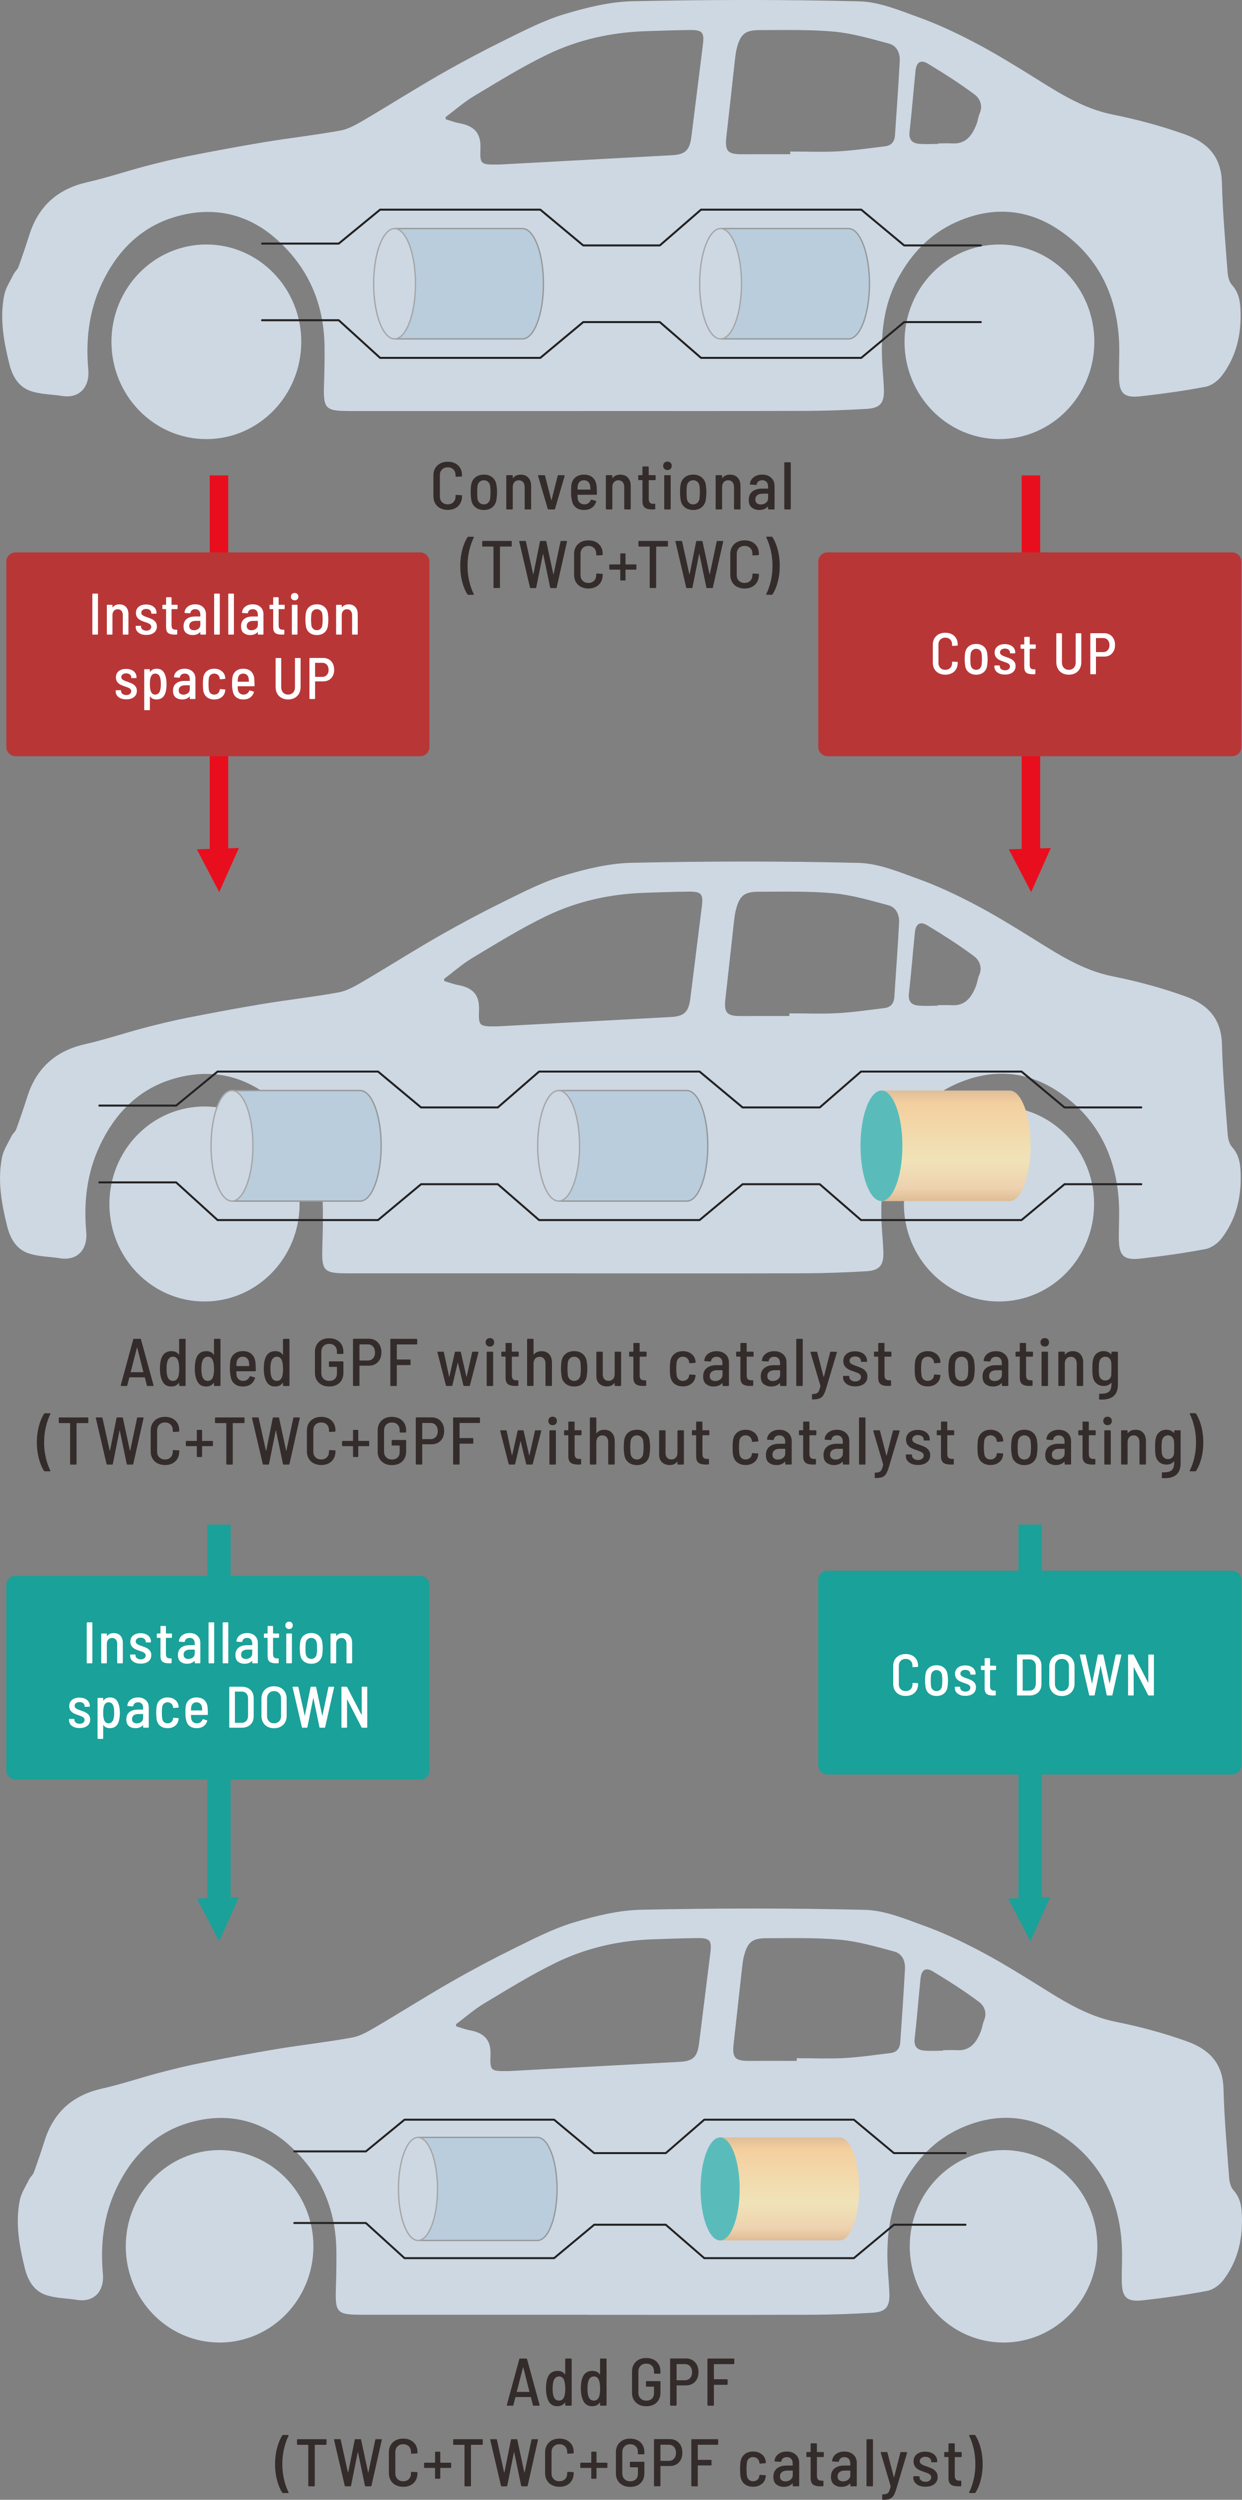 <?xml version="1.0" encoding="UTF-8"?><svg id="_レイヤー_2" xmlns="http://www.w3.org/2000/svg" xmlns:xlink="http://www.w3.org/1999/xlink" viewBox="0 0 424.42 853.86"><rect x="0" y="0" width="424.42" height="853.86" fill="#808080" stroke="none"/><defs><style>.cls-1{fill:url(#linear-gradient-2);}.cls-2,.cls-3,.cls-4,.cls-5,.cls-6,.cls-7,.cls-8,.cls-9,.cls-10,.cls-11,.cls-12{stroke-miterlimit:10;}.cls-2,.cls-3,.cls-5{stroke-width:.47px;}.cls-2,.cls-3,.cls-7,.cls-8,.cls-9,.cls-12{fill:#cdd8e3;}.cls-2,.cls-8,.cls-12{stroke:#cdd8e3;}.cls-13{fill:#fff;}.cls-14,.cls-15{fill:#1aa199;}.cls-16{stroke-width:.69px;}.cls-16,.cls-17,.cls-4,.cls-6,.cls-18{fill:none;}.cls-16,.cls-17,.cls-18{stroke:#242222;stroke-linecap:round;stroke-linejoin:round;}.cls-3,.cls-7,.cls-9{stroke:#a7a6a7;}.cls-17{stroke-width:.69px;}.cls-19{fill:#e90e1d;}.cls-4{stroke:#1aa199;stroke-width:8px;}.cls-15,.cls-20{fill-rule:evenodd;}.cls-5,.cls-10,.cls-11{fill:#b9cddd;stroke:#989899;}.cls-6{stroke:#e90e1d;stroke-width:6.32px;}.cls-7,.cls-11,.cls-12{stroke-width:.46px;}.cls-18{stroke-width:.68px;}.cls-21{fill:#342c2b;}.cls-8,.cls-9,.cls-10{stroke-width:.46px;}.cls-20{fill:#b93637;}.cls-22{fill:url(#linear-gradient);}.cls-23{fill:#59bcbb;}</style><linearGradient id="linear-gradient" x1="326.7" y1="410.26" x2="326.7" y2="372.5" gradientUnits="userSpaceOnUse"><stop offset="0" stop-color="#debd94"/><stop offset=".12" stop-color="#eed2af"/><stop offset=".37" stop-color="#f0e3b8"/><stop offset=".88" stop-color="#f4cf9f"/><stop offset="1" stop-color="#dfbe99"/></linearGradient><linearGradient id="linear-gradient-2" x1="269.84" y1="765.28" x2="269.84" y2="730.08" xlink:href="#linear-gradient"/></defs><g id="_レイヤー_1-2"><g><g><ellipse class="cls-2" cx="341.38" cy="411.25" rx="32.26" ry="33.07"/><path class="cls-2" d="m198.03,434.71c-25.97,0-51.94,0-77.91,0-9.82,0-10.02-.26-9.7-10.06.13-3.93.19-7.86.14-11.78-.17-14.83-5.67-27.37-16.81-37.15-10.27-9.02-22.55-11.19-35.21-7.25-11.44,3.56-19.48,11.73-24.66,22.77-4.46,9.52-5.56,19.46-4.63,29.66.49,5.4-2.65,9.63-8.69,8.66-3.51-.56-7.18-.54-10.52-1.6-4.24-1.36-6.32-4.93-7.39-9.25-1.91-7.69-3.28-15.43-1.74-23.3.49-2.52,2.06-4.84,3.23-7.22.42-.86,1.31-1.51,1.63-2.38,1.33-3.67,2.59-7.37,3.77-11.09,3.1-9.78,9.62-15.59,19.67-17.85,6.67-1.5,13.18-3.71,19.8-5.46,4.95-1.3,9.93-2.52,14.94-3.51,8.65-1.71,17.32-3.33,26.02-4.77,8.6-1.42,17.27-2.37,25.84-3.94,2.8-.51,5.51-2.07,8.03-3.54,8.8-5.16,17.42-10.64,26.27-15.71,7.35-4.2,14.84-8.18,22.44-11.91,6.52-3.2,13.07-6.59,19.98-8.67,7.57-2.28,15.54-4.25,23.37-4.42,25.84-.55,51.71-.6,77.54.04,6.83.17,13.72,3.1,20.33,5.48,6.52,2.35,12.85,5.34,18.99,8.55,6.72,3.52,13.21,7.5,19.67,11.51,8.77,5.45,17.29,11.12,27.76,13.2,8.29,1.65,16.53,3.87,24.49,6.71,7.09,2.52,12.42,6.89,12.66,16.3.26,10.24,1.18,20.47,1.95,30.7.12,1.56.56,3.42,1.55,4.51,2.59,2.87,2.83,6.12,2.9,9.72.14,7.79-1.71,14.94-6.43,21.13-1.26,1.66-3.42,3.25-5.41,3.63-7.27,1.38-14.63,2.4-21.99,3.23-5.85.66-7.28-.8-7.34-6.6-.04-3.93.22-7.86.04-11.78-.78-16.51-7.65-30.09-21.52-39.02-10.7-6.88-22.53-7.55-34.59-2.14-9.14,4.09-15.44,10.9-20.02,19.34-5.08,9.36-6.03,19.67-5.35,30.17.17,2.61.4,5.22.5,7.84.18,4.59-1.14,6.28-5.73,6.54-6.97.4-13.95.66-20.93.69-25.64.08-51.29.03-76.93.03Zm-46.5-100.45l.06,1.01c1.67.49,3.31,1.13,5,1.44,4.95.91,7.07,3.39,6.87,8.25-.22,5.52.16,5.92,5.72,5.86.76,0,1.53-.04,2.29-.08,19.27-1.04,38.54-2.07,57.8-3.12,4.71-.26,6.27-1.8,6.87-6.6,1.31-10.49,2.62-20.98,3.94-31.47.54-4.27-.28-5.28-4.7-5.23-5.02.05-10.03.24-15.05.4-11.79.38-23.18,2.88-33.75,7.98-8.69,4.19-16.94,9.31-25.23,14.28-3.48,2.08-6.56,4.83-9.83,7.28Zm118.46,13.03c0-.31,0-.62,0-.92,5.45,0,10.91.23,16.34-.07,5.32-.29,10.61-1.09,15.91-1.73,2.28-.27,3.44-1.71,3.6-3.97.56-8.48,1.2-16.96,1.63-25.45.14-2.79-1.04-5.43-3.87-6.18-6.18-1.64-12.41-3.5-18.73-4.08-8.44-.78-16.99-.53-25.49-.54-5.26,0-6.9,1.45-8.19,6.6-.32,1.26-.46,2.58-.61,3.87-.98,8.77-1.93,17.54-2.92,26.3-.57,4.99.57,6.22,5.66,6.17,5.56-.04,11.12-.01,16.67-.01Zm50.66-3.52c0-.06,0-.13,0-.19,1.52,0,3.05-.08,4.57.01,4.59.28,6.91-2.6,8.5-6.67.47-1.21.59-2.56,1.11-3.75,1.2-2.78.08-5.31-1.83-6.73-5.11-3.81-10.51-7.26-15.97-10.55-2.67-1.61-4.31-.52-4.63,2.63-.71,6.92-1.24,13.87-2.03,20.78-.33,2.84.91,4.19,3.45,4.42,2.26.21,4.56.04,6.84.04Z"/><ellipse class="cls-2" cx="69.88" cy="411.25" rx="32.26" ry="33.07"/></g><g><polyline class="cls-17" points="390 378.27 363.77 378.27 349.08 366.02 294.23 366.02 280.13 378.27 279.99 378.27 253.76 378.27 239.06 366.02 184.22 366.02 170.12 378.27 143.88 378.27 129.19 366.02 74.35 366.02 60.19 377.64 33.96 377.64"/><polyline class="cls-17" points="33.96 403.88 33.96 403.87 60.19 403.87 74.35 416.74 129.19 416.74 143.88 404.5 170.12 404.5 184.22 416.74 239.06 416.74 253.76 404.5 279.99 404.5 280.13 404.5 294.23 416.74 349.08 416.74 363.77 404.5 390 404.5"/><g><path class="cls-22" d="m301.21,372.5h43.81c3.96,0,7.16,8.45,7.16,18.88s-3.21,18.88-7.16,18.88h-43.81"/><ellipse class="cls-23" cx="301.21" cy="391.38" rx="7.16" ry="18.88"/></g><g><path class="cls-5" d="m79.28,372.5h43.81c3.96,0,7.16,8.45,7.16,18.88s-3.21,18.88-7.16,18.88h-43.81"/><ellipse class="cls-3" cx="79.28" cy="391.38" rx="7.16" ry="18.88"/></g><g><path class="cls-5" d="m190.9,372.5h43.81c3.96,0,7.16,8.45,7.16,18.88s-3.21,18.88-7.16,18.88h-43.81"/><ellipse class="cls-3" cx="190.9" cy="391.38" rx="7.16" ry="18.88"/></g></g><g><ellipse class="cls-8" cx="341.53" cy="116.75" rx="32.2" ry="33.01"/><path class="cls-8" d="m198.44,140.17c-25.92,0-51.85,0-77.77,0-9.8,0-10.01-.26-9.68-10.05.13-3.92.19-7.84.14-11.76-.17-14.8-5.66-27.32-16.78-37.08-10.25-9-22.51-11.17-35.15-7.24-11.42,3.55-19.45,11.7-24.62,22.73-4.46,9.5-5.55,19.42-4.63,29.6.49,5.39-2.65,9.61-8.68,8.65-3.5-.56-7.17-.53-10.5-1.6-4.23-1.36-6.3-4.92-7.38-9.23-1.91-7.68-3.28-15.4-1.74-23.26.49-2.52,2.06-4.84,3.22-7.2.42-.85,1.31-1.51,1.62-2.38,1.33-3.66,2.58-7.35,3.76-11.07,3.1-9.76,9.61-15.56,19.64-17.82,6.66-1.5,13.16-3.71,19.77-5.45,4.94-1.3,9.91-2.51,14.92-3.5,8.64-1.71,17.29-3.32,25.98-4.76,8.58-1.42,17.24-2.37,25.79-3.93,2.8-.51,5.5-2.07,8.02-3.54,8.79-5.15,17.38-10.62,26.22-15.68,7.33-4.2,14.81-8.16,22.39-11.89,6.51-3.2,13.05-6.58,19.95-8.65,7.56-2.27,15.51-4.25,23.33-4.41,25.79-.54,51.61-.6,77.4.04,6.82.17,13.7,3.09,20.29,5.47,6.5,2.35,12.82,5.33,18.96,8.54,6.71,3.51,13.19,7.49,19.63,11.49,8.75,5.44,17.26,11.1,27.71,13.18,8.27,1.65,16.5,3.87,24.44,6.69,7.07,2.52,12.39,6.88,12.63,16.27.26,10.22,1.18,20.43,1.94,30.64.12,1.55.56,3.41,1.55,4.5,2.58,2.86,2.83,6.11,2.9,9.7.14,7.78-1.71,14.92-6.42,21.1-1.26,1.65-3.42,3.25-5.4,3.62-7.26,1.38-14.6,2.4-21.95,3.22-5.83.66-7.27-.8-7.33-6.59-.04-3.92.22-7.85.04-11.76-.77-16.48-7.63-30.04-21.48-38.95-10.69-6.87-22.49-7.54-34.53-2.14-9.12,4.09-15.41,10.88-19.98,19.31-5.07,9.34-6.02,19.64-5.34,30.11.17,2.61.4,5.21.5,7.82.18,4.58-1.13,6.26-5.72,6.53-6.95.4-13.92.66-20.89.68-25.6.08-51.2.03-76.79.03Zm-46.41-100.27c.02.34.04.67.06,1.01,1.66.49,3.3,1.13,5,1.44,4.94.91,7.05,3.38,6.86,8.24-.22,5.51.16,5.91,5.71,5.85.76,0,1.52-.04,2.29-.08,19.23-1.03,38.47-2.06,57.7-3.11,4.7-.26,6.26-1.8,6.85-6.59,1.31-10.47,2.61-20.95,3.93-31.42.54-4.27-.28-5.27-4.69-5.22-5.01.05-10.01.24-15.02.4-11.77.38-23.14,2.88-33.69,7.96-8.67,4.18-16.91,9.3-25.18,14.25-3.47,2.08-6.55,4.82-9.81,7.26Zm118.25,13.01v-.92c5.44,0,10.89.23,16.31-.07,5.31-.29,10.59-1.09,15.88-1.72,2.28-.27,3.44-1.71,3.59-3.96.56-8.47,1.2-16.93,1.63-25.4.14-2.79-1.04-5.42-3.86-6.17-6.17-1.64-12.39-3.49-18.7-4.08-8.43-.78-16.96-.53-25.45-.54-5.25,0-6.89,1.45-8.17,6.59-.31,1.26-.46,2.57-.61,3.87-.98,8.75-1.92,17.5-2.92,26.25-.56,4.98.56,6.2,5.65,6.16,5.55-.04,11.1-.01,16.64-.01Zm50.57-3.51c0-.06,0-.12,0-.19,1.52,0,3.04-.08,4.56.01,4.58.28,6.9-2.6,8.48-6.65.47-1.21.59-2.56,1.11-3.75,1.2-2.77.08-5.3-1.82-6.72-5.1-3.8-10.49-7.24-15.94-10.53-2.67-1.61-4.3-.52-4.62,2.62-.7,6.91-1.24,13.84-2.03,20.75-.33,2.83.91,4.18,3.45,4.41,2.26.21,4.55.04,6.82.04Z"/><ellipse class="cls-8" cx="70.52" cy="116.75" rx="32.2" ry="33.01"/></g><g><path class="cls-21" d="m150.45,173.61c-.74-.39-1.32-.94-1.73-1.66s-.61-1.54-.61-2.47v-7.06c0-1.43.45-2.57,1.35-3.42.9-.85,2.08-1.28,3.55-1.28s2.65.42,3.54,1.26c.89.84,1.33,1.96,1.33,3.36v.18c0,.08-.02.14-.07.18s-.1.07-.16.07l-1.75.09c-.15,0-.23-.08-.23-.23v-.34c0-.8-.25-1.44-.74-1.93s-1.13-.74-1.93-.74-1.45.25-1.94.74c-.5.49-.75,1.14-.75,1.93v7.31c0,.8.25,1.44.75,1.93.5.49,1.15.74,1.94.74s1.44-.25,1.93-.74.74-1.13.74-1.93v-.32c0-.15.08-.23.23-.23l1.75.09c.15,0,.23.06.23.18v.21c0,.92-.2,1.73-.61,2.44-.41.71-.98,1.25-1.71,1.63-.74.38-1.59.58-2.55.58s-1.82-.2-2.56-.59Z"/><path class="cls-21" d="m162.46,173.28c-.77-.61-1.25-1.46-1.41-2.53-.14-.89-.21-1.75-.21-2.6,0-.95.06-1.81.18-2.58.17-1.06.64-1.9,1.42-2.52s1.75-.93,2.93-.93,2.1.31,2.86.93,1.23,1.45,1.41,2.5c.14.9.21,1.76.21,2.58s-.07,1.72-.21,2.62c-.18,1.07-.66,1.92-1.41,2.53s-1.71.92-2.86.92-2.14-.31-2.91-.92Zm4.31-1.52c.38-.35.62-.82.71-1.4.09-.64.14-1.38.14-2.21,0-.77-.04-1.5-.12-2.18-.09-.58-.33-1.05-.72-1.4-.39-.35-.87-.53-1.44-.53s-1.05.18-1.44.53c-.39.35-.63.82-.72,1.4-.08.69-.11,1.42-.11,2.18s.04,1.52.11,2.21c.09.58.33,1.05.72,1.4.39.35.88.53,1.46.53.55,0,1.02-.18,1.4-.53Z"/><path class="cls-21" d="m180.56,163.18c.63.69.94,1.64.94,2.85v7.75c0,.15-.08.23-.23.23h-1.75c-.15,0-.23-.08-.23-.23v-7.43c0-.71-.18-1.26-.54-1.68s-.85-.62-1.46-.62-1.13.21-1.51.63c-.38.42-.56.99-.56,1.69v7.41c0,.15-.08.23-.23.23h-1.75c-.15,0-.23-.08-.23-.23v-11.25c0-.15.08-.23.23-.23h1.75c.15,0,.23.08.23.23v.71s.01.07.03.08.05-.01.08-.06c.6-.75,1.47-1.13,2.62-1.13s1.97.34,2.6,1.04Z"/><path class="cls-21" d="m187.18,173.83l-3.31-11.27-.02-.07c0-.12.08-.18.23-.18h1.93c.15,0,.24.07.25.21l2.12,8.28s.03.05.05.05.03-.02.05-.05l2.09-8.28c.03-.14.12-.21.25-.21l1.93.02c.08,0,.13.02.17.07.04.05.05.11.03.18l-3.29,11.25c-.05.12-.13.18-.25.18h-1.98c-.12,0-.21-.06-.25-.18Z"/><path class="cls-21" d="m201.04,171.89c.38-.27.66-.62.84-1.07.05-.14.14-.18.28-.14l1.4.39c.15.05.21.15.16.3-.26.87-.75,1.56-1.46,2.07s-1.61.76-2.68.76c-1.13,0-2.07-.29-2.79-.86-.73-.58-1.18-1.36-1.35-2.36-.2-.81-.3-1.76-.3-2.85s.04-1.86.11-2.46c.14-1.07.59-1.93,1.35-2.58.76-.64,1.73-.97,2.91-.97,1.33,0,2.37.36,3.11,1.07.74.71,1.16,1.7,1.26,2.96.06.74.09,1.61.09,2.62,0,.15-.08.23-.23.23h-6.33c-.06,0-.09.03-.09.09.03.6.06,1.02.09,1.26.08.58.32,1.05.74,1.4s.93.53,1.54.53c.52,0,.97-.13,1.35-.4Zm-2.93-7.35c-.37.34-.59.78-.67,1.33-.06.49-.09.91-.09,1.27,0,.06.03.09.09.09h4.23c.06,0,.09-.03.09-.09-.03-.55-.06-.94-.09-1.17-.08-.58-.31-1.05-.69-1.4-.38-.35-.87-.53-1.47-.53-.57,0-1.03.17-1.4.51Z"/><path class="cls-21" d="m214.59,163.18c.63.69.94,1.64.94,2.85v7.75c0,.15-.08.23-.23.23h-1.75c-.15,0-.23-.08-.23-.23v-7.43c0-.71-.18-1.26-.54-1.68s-.85-.62-1.46-.62-1.13.21-1.51.63c-.38.42-.56.99-.56,1.69v7.41c0,.15-.08.23-.23.23h-1.75c-.15,0-.23-.08-.23-.23v-11.25c0-.15.08-.23.23-.23h1.75c.15,0,.23.08.23.23v.71s.01.07.03.08.05-.01.08-.06c.6-.75,1.47-1.13,2.62-1.13s1.97.34,2.6,1.04Z"/><path class="cls-21" d="m223.83,164.01h-2.05c-.06,0-.09.03-.09.09v6.26c0,.63.13,1.07.38,1.33s.65.39,1.18.39h.44c.15,0,.23.08.23.23v1.45c0,.15-.08.23-.23.23l-.9.02c-1.07,0-1.88-.2-2.43-.61-.54-.41-.82-1.16-.82-2.27v-7.04c0-.06-.03-.09-.09-.09h-1.13c-.15,0-.23-.08-.23-.23v-1.24c0-.15.08-.23.23-.23h1.13c.06,0,.09-.03.09-.09v-2.65c0-.15.08-.23.23-.23h1.68c.15,0,.23.08.23.23v2.65c0,.06.03.09.09.09h2.05c.15,0,.23.08.23.23v1.24c0,.15-.08.23-.23.23Z"/><path class="cls-21" d="m227.03,160.16c-.28-.27-.41-.62-.41-1.05s.14-.78.41-1.05c.28-.27.63-.4,1.06-.4s.78.13,1.05.4c.27.27.4.62.4,1.05s-.13.78-.4,1.05c-.27.27-.62.4-1.05.4s-.78-.13-1.06-.4Zm-.05,13.63v-11.25c0-.15.08-.23.23-.23h1.75c.15,0,.23.08.23.23v11.25c0,.15-.08.23-.23.23h-1.75c-.15,0-.23-.08-.23-.23Z"/><path class="cls-21" d="m234,173.28c-.77-.61-1.25-1.46-1.41-2.53-.14-.89-.21-1.75-.21-2.6,0-.95.06-1.81.18-2.58.17-1.06.64-1.9,1.42-2.52s1.75-.93,2.93-.93,2.1.31,2.86.93,1.23,1.45,1.41,2.5c.14.9.21,1.76.21,2.58s-.07,1.72-.21,2.62c-.18,1.07-.66,1.92-1.41,2.53s-1.71.92-2.86.92-2.14-.31-2.91-.92Zm4.31-1.52c.38-.35.62-.82.71-1.4.09-.64.14-1.38.14-2.21,0-.77-.04-1.5-.12-2.18-.09-.58-.33-1.05-.72-1.4-.39-.35-.87-.53-1.44-.53s-1.05.18-1.44.53c-.39.35-.63.82-.72,1.4-.08.69-.11,1.42-.11,2.18s.04,1.52.11,2.21c.09.58.33,1.05.72,1.4.39.35.88.53,1.46.53.55,0,1.02-.18,1.4-.53Z"/><path class="cls-21" d="m252.1,163.18c.63.69.94,1.64.94,2.85v7.75c0,.15-.08.23-.23.23h-1.75c-.15,0-.23-.08-.23-.23v-7.43c0-.71-.18-1.26-.54-1.68s-.85-.62-1.46-.62-1.13.21-1.51.63c-.38.42-.56.99-.56,1.69v7.41c0,.15-.08.23-.23.23h-1.75c-.15,0-.23-.08-.23-.23v-11.25c0-.15.08-.23.23-.23h1.75c.15,0,.23.08.23.23v.71s.01.07.03.08.05-.01.08-.06c.6-.75,1.47-1.13,2.62-1.13s1.97.34,2.6,1.04Z"/><path class="cls-21" d="m263.52,163.19c.77.71,1.16,1.64,1.16,2.79v7.8c0,.15-.08.23-.23.23h-1.75c-.15,0-.23-.08-.23-.23v-.67c0-.08-.04-.09-.11-.05-.71.75-1.68,1.13-2.92,1.13-.98,0-1.82-.27-2.52-.8-.7-.54-1.05-1.42-1.05-2.65s.41-2.21,1.22-2.86c.81-.65,1.92-.98,3.33-.98h1.96c.06,0,.09-.03.09-.09v-.64c0-.66-.17-1.18-.52-1.56-.34-.38-.84-.58-1.48-.58-.52,0-.95.13-1.28.38s-.53.59-.61,1.02c-.02.14-.1.21-.25.21l-1.86-.12c-.06,0-.12-.02-.16-.06-.05-.04-.06-.09-.05-.15.09-.95.53-1.72,1.3-2.31.77-.59,1.74-.89,2.89-.89,1.27,0,2.3.36,3.07,1.07Zm-1.79,8.54c.5-.38.75-.9.75-1.54v-1.47c0-.06-.03-.09-.09-.09h-1.77c-.77,0-1.38.17-1.83.51s-.68.83-.68,1.47c0,.57.17.99.52,1.28.35.28.79.43,1.35.43.67,0,1.26-.19,1.76-.58Z"/><path class="cls-21" d="m268.01,173.78v-15.64c0-.15.08-.23.23-.23h1.75c.15,0,.23.08.23.23v15.64c0,.15-.08.23-.23.23h-1.75c-.15,0-.23-.08-.23-.23Z"/><path class="cls-21" d="m159.72,203.03c-.74-1.17-1.33-2.59-1.77-4.28-.45-1.69-.67-3.5-.67-5.43s.23-3.8.68-5.52c.45-1.72,1.05-3.16,1.81-4.32.06-.09.15-.14.28-.14h1.68c.08,0,.13.03.16.08.03.05.03.12,0,.2-.61,1.23-1.12,2.68-1.52,4.35-.4,1.67-.6,3.45-.6,5.34s.2,3.63.6,5.29c.4,1.66.9,3.09,1.52,4.3.02.03.02.07.02.12,0,.11-.06.16-.18.16h-1.72c-.11,0-.2-.05-.28-.14Z"/><path class="cls-21" d="m174.87,184.99v1.47c0,.15-.08.23-.23.23h-3.7c-.06,0-.09.03-.09.09v13.85c0,.15-.08.23-.23.23h-1.75c-.15,0-.23-.08-.23-.23v-13.85c0-.06-.03-.09-.09-.09h-3.54c-.15,0-.23-.08-.23-.23v-1.47c0-.15.08-.23.23-.23h9.64c.15,0,.23.08.23.23Z"/><path class="cls-21" d="m181.1,200.66l-3.66-15.64-.02-.09c0-.11.07-.16.21-.16h1.84c.15,0,.24.07.25.21l2.46,11.13s.03.07.05.07c.01,0,.03-.02.05-.07l2.23-11.13c.03-.14.12-.21.25-.21h1.68c.15,0,.24.07.25.21l2.39,11.13s.03.07.05.07.03-.02.05-.07l2.35-11.13c.03-.14.11-.21.25-.21h1.77c.08,0,.13.02.17.07.04.05.05.11.03.18l-3.52,15.64c-.02.14-.1.21-.25.21h-1.73c-.14,0-.22-.07-.25-.21l-2.37-11.38s-.03-.07-.05-.07-.03.02-.05.07l-2.28,11.38c-.01.14-.1.21-.25.21h-1.66c-.14,0-.22-.07-.25-.21Z"/><path class="cls-21" d="m198.52,200.46c-.74-.39-1.32-.94-1.73-1.66s-.61-1.54-.61-2.47v-7.06c0-1.43.45-2.56,1.35-3.42.9-.85,2.08-1.28,3.55-1.28s2.65.42,3.54,1.27c.89.84,1.33,1.96,1.33,3.36v.18c0,.08-.02.14-.07.18s-.1.07-.16.07l-1.75.09c-.15,0-.23-.08-.23-.23v-.35c0-.8-.25-1.44-.74-1.93s-1.13-.74-1.93-.74-1.45.25-1.94.74c-.5.49-.75,1.13-.75,1.93v7.31c0,.8.25,1.44.75,1.93.5.49,1.15.74,1.94.74s1.44-.25,1.93-.74c.49-.49.74-1.13.74-1.93v-.32c0-.15.08-.23.23-.23l1.75.09c.15,0,.23.06.23.18v.21c0,.92-.2,1.73-.61,2.44s-.98,1.25-1.71,1.63c-.74.38-1.59.58-2.55.58s-1.82-.2-2.56-.59Z"/><path class="cls-21" d="m217.47,193.02v1.33c0,.15-.08.23-.23.23h-3.4c-.06,0-.09.03-.09.09v3.38c0,.15-.08.23-.23.23h-1.33c-.15,0-.23-.08-.23-.23v-3.38c0-.06-.03-.09-.09-.09h-3.43c-.15,0-.23-.08-.23-.23v-1.33c0-.15.08-.23.23-.23h3.43c.06,0,.09-.03.09-.09v-3.45c0-.15.08-.23.23-.23h1.33c.15,0,.23.08.23.23v3.45c0,.06.03.09.09.09h3.4c.15,0,.23.08.23.23Z"/><path class="cls-21" d="m228.25,184.99v1.47c0,.15-.08.23-.23.23h-3.7c-.06,0-.09.03-.09.09v13.85c0,.15-.08.23-.23.23h-1.75c-.15,0-.23-.08-.23-.23v-13.85c0-.06-.03-.09-.09-.09h-3.54c-.15,0-.23-.08-.23-.23v-1.47c0-.15.08-.23.23-.23h9.64c.15,0,.23.08.23.23Z"/><path class="cls-21" d="m234.48,200.66l-3.66-15.64-.02-.09c0-.11.07-.16.21-.16h1.84c.15,0,.24.07.25.21l2.46,11.13s.03.07.05.07c.01,0,.03-.02.05-.07l2.23-11.13c.03-.14.12-.21.25-.21h1.68c.15,0,.24.07.25.21l2.39,11.13s.03.07.05.07.03-.02.05-.07l2.35-11.13c.03-.14.11-.21.25-.21h1.77c.08,0,.13.02.17.07.04.05.05.11.03.18l-3.52,15.64c-.02.14-.1.21-.25.21h-1.73c-.14,0-.22-.07-.25-.21l-2.37-11.38s-.03-.07-.05-.07-.03.02-.05.07l-2.28,11.38c-.01.14-.1.21-.25.21h-1.66c-.14,0-.22-.07-.25-.21Z"/><path class="cls-21" d="m251.9,200.46c-.74-.39-1.32-.94-1.73-1.66s-.61-1.54-.61-2.47v-7.06c0-1.43.45-2.56,1.35-3.42.9-.85,2.08-1.28,3.55-1.28s2.65.42,3.54,1.27c.89.84,1.33,1.96,1.33,3.36v.18c0,.08-.02.14-.07.18s-.1.07-.16.07l-1.75.09c-.15,0-.23-.08-.23-.23v-.35c0-.8-.25-1.44-.74-1.93s-1.13-.74-1.93-.74-1.45.25-1.94.74c-.5.49-.75,1.13-.75,1.93v7.31c0,.8.25,1.44.75,1.93.5.49,1.15.74,1.94.74s1.44-.25,1.93-.74c.49-.49.74-1.13.74-1.93v-.32c0-.15.08-.23.23-.23l1.75.09c.15,0,.23.06.23.18v.21c0,.92-.2,1.73-.61,2.44s-.98,1.25-1.71,1.63c-.74.38-1.59.58-2.55.58s-1.82-.2-2.56-.59Z"/><path class="cls-21" d="m263.74,203.16h-1.72c-.08,0-.13-.03-.16-.08-.03-.05-.03-.12,0-.2.61-1.21,1.12-2.65,1.52-4.3.4-1.66.6-3.42.6-5.29s-.2-3.67-.6-5.34c-.4-1.67-.9-3.12-1.52-4.35-.02-.03-.02-.07-.02-.12,0-.11.06-.16.18-.16h1.68c.11,0,.2.05.28.14.75,1.17,1.35,2.61,1.8,4.32.45,1.72.68,3.56.68,5.52s-.22,3.74-.67,5.43c-.44,1.69-1.04,3.11-1.77,4.28-.06.09-.15.14-.28.14Z"/></g><g><polyline class="cls-16" points="89.57 109.4 89.57 109.38 115.76 109.38 129.89 122.24 184.63 122.24 199.3 110.02 225.48 110.02 239.56 122.24 294.3 122.24 308.97 110.02 335.16 110.02"/><polyline class="cls-16" points="335.16 83.83 308.97 83.83 294.3 71.61 239.56 71.61 225.48 83.83 199.3 83.83 184.63 71.61 129.89 71.61 115.76 83.2 89.57 83.2"/><g><path class="cls-10" d="m134.83,78.08h43.73c3.95,0,7.15,8.44,7.15,18.84s-3.2,18.84-7.15,18.84h-43.73"/><ellipse class="cls-9" cx="134.83" cy="96.92" rx="7.15" ry="18.84"/></g><g><path class="cls-10" d="m246.24,78.08h43.73c3.95,0,7.15,8.44,7.15,18.84s-3.2,18.84-7.15,18.84h-43.73"/><ellipse class="cls-9" cx="246.24" cy="96.92" rx="7.15" ry="18.84"/></g></g><g><line class="cls-6" x1="74.83" y1="162.39" x2="74.83" y2="294.84"/><polygon class="cls-19" points="67.28 290.11 81.63 289.66 74.91 304.71 67.28 290.11"/></g><g><line class="cls-6" x1="352.29" y1="162.39" x2="352.29" y2="294.84"/><polygon class="cls-19" points="344.74 290.11 359.08 289.66 352.37 304.71 344.74 290.11"/></g><g><line class="cls-4" x1="74.83" y1="520.76" x2="74.83" y2="653.21"/><polygon class="cls-14" points="67.28 648.49 81.63 648.04 74.91 663.09 67.28 648.49"/></g><g><line class="cls-4" x1="352.04" y1="520.76" x2="352.04" y2="653.21"/><polygon class="cls-14" points="344.49 648.49 358.83 648.04 352.12 663.09 344.49 648.49"/></g><path class="cls-20" d="m5.33,188.68h138.25c1.75,0,3.16,1.41,3.16,3.16v63.3c0,1.75-1.41,3.16-3.16,3.16H5.33c-1.75,0-3.16-1.41-3.16-3.16v-63.3c0-1.75,1.41-3.16,3.16-3.16Z"/><g><path class="cls-13" d="m31.56,216.56v-13.6c0-.13.07-.2.2-.2h1.52c.13,0,.2.07.2.2v13.6c0,.13-.07.2-.2.2h-1.52c-.13,0-.2-.07-.2-.2Z"/><path class="cls-13" d="m43.07,207.34c.55.6.82,1.43.82,2.48v6.74c0,.13-.07.2-.2.2h-1.52c-.13,0-.2-.07-.2-.2v-6.46c0-.61-.16-1.1-.47-1.46-.31-.36-.74-.54-1.27-.54s-.98.18-1.31.55c-.33.37-.49.86-.49,1.47v6.44c0,.13-.07.2-.2.2h-1.52c-.13,0-.2-.07-.2-.2v-9.78c0-.13.07-.2.2-.2h1.52c.13,0,.2.07.2.2v.62s.01.06.03.07c.02,0,.04,0,.07-.05.52-.65,1.28-.98,2.28-.98s1.71.3,2.26.9Z"/><path class="cls-13" d="m47.36,216.12c-.66-.51-.99-1.16-.99-1.96v-.2c0-.13.07-.2.2-.2h1.44c.13,0,.2.05.2.16v.16c0,.37.17.69.51.95.34.26.77.39,1.29.39s.91-.13,1.22-.38c.31-.25.46-.57.46-.94,0-.29-.09-.53-.27-.72-.18-.19-.4-.34-.66-.45-.26-.11-.64-.26-1.15-.43-.63-.2-1.16-.41-1.59-.63-.43-.22-.8-.53-1.11-.94-.31-.41-.46-.92-.46-1.55,0-.89.32-1.6.95-2.12.63-.52,1.48-.78,2.53-.78s1.94.27,2.59.8c.65.53.97,1.23.97,2.1v.04c0,.13-.07.2-.2.2h-1.4c-.13,0-.2-.05-.2-.14v-.14c0-.39-.16-.71-.48-.96-.32-.25-.74-.38-1.26-.38-.49,0-.89.12-1.2.36-.31.24-.46.55-.46.92,0,.28.09.51.26.69.17.18.39.33.65.45s.64.27,1.15.44c.67.23,1.22.45,1.65.66.43.21.81.52,1.13.92.32.4.48.91.48,1.54,0,.89-.33,1.6-.98,2.12s-1.53.78-2.64.78-1.97-.25-2.63-.76Z"/><path class="cls-13" d="m60.48,208.06h-1.78c-.05,0-.08.03-.08.08v5.44c0,.55.11.93.33,1.16.22.23.56.34,1.03.34h.38c.13,0,.2.07.2.2v1.26c0,.13-.07.2-.2.2l-.78.02c-.93,0-1.64-.18-2.11-.53s-.71-1.01-.71-1.97v-6.12c0-.05-.03-.08-.08-.08h-.98c-.13,0-.2-.07-.2-.2v-1.08c0-.13.07-.2.2-.2h.98c.05,0,.08-.03.08-.08v-2.3c0-.13.07-.2.2-.2h1.46c.13,0,.2.07.2.2v2.3c0,.05.03.08.08.08h1.78c.13,0,.2.07.2.2v1.08c0,.13-.07.2-.2.2Z"/><path class="cls-13" d="m69.37,207.35c.67.62,1.01,1.43,1.01,2.43v6.78c0,.13-.07.2-.2.2h-1.52c-.13,0-.2-.07-.2-.2v-.58c0-.07-.03-.08-.1-.04-.61.65-1.46.98-2.54.98-.85,0-1.58-.23-2.19-.7s-.91-1.23-.91-2.3.35-1.92,1.06-2.49c.71-.57,1.67-.85,2.9-.85h1.7c.05,0,.08-.03.08-.08v-.56c0-.57-.15-1.03-.45-1.36-.3-.33-.73-.5-1.29-.5-.45,0-.82.11-1.11.33-.29.22-.46.52-.53.89-.01.12-.09.18-.22.18l-1.62-.1c-.05,0-.1-.02-.14-.05-.04-.03-.05-.08-.04-.13.08-.83.46-1.5,1.13-2.01.67-.51,1.51-.77,2.51-.77,1.11,0,2,.31,2.67.93Zm-1.56,7.43c.43-.33.65-.78.65-1.34v-1.28c0-.05-.03-.08-.08-.08h-1.54c-.67,0-1.2.15-1.59.44-.39.29-.59.72-.59,1.28,0,.49.15.86.45,1.11.3.25.69.37,1.17.37.59,0,1.1-.17,1.53-.5Z"/><path class="cls-13" d="m73.18,216.56v-13.6c0-.13.07-.2.2-.2h1.52c.13,0,.2.07.2.2v13.6c0,.13-.07.2-.2.2h-1.52c-.13,0-.2-.07-.2-.2Z"/><path class="cls-13" d="m78.01,216.56v-13.6c0-.13.07-.2.2-.2h1.52c.13,0,.2.07.2.2v13.6c0,.13-.07.2-.2.2h-1.52c-.13,0-.2-.07-.2-.2Z"/><path class="cls-13" d="m89.02,207.35c.67.62,1.01,1.43,1.01,2.43v6.78c0,.13-.07.2-.2.2h-1.52c-.13,0-.2-.07-.2-.2v-.58c0-.07-.03-.08-.1-.04-.61.65-1.46.98-2.54.98-.85,0-1.58-.23-2.19-.7s-.91-1.23-.91-2.3.35-1.92,1.06-2.49c.71-.57,1.67-.85,2.9-.85h1.7c.05,0,.08-.03.08-.08v-.56c0-.57-.15-1.03-.45-1.36-.3-.33-.73-.5-1.29-.5-.45,0-.82.11-1.11.33-.29.22-.46.52-.53.89-.01.12-.09.18-.22.18l-1.62-.1c-.05,0-.1-.02-.14-.05-.04-.03-.05-.08-.04-.13.08-.83.46-1.5,1.13-2.01.67-.51,1.51-.77,2.51-.77,1.11,0,2,.31,2.67.93Zm-1.56,7.43c.43-.33.65-.78.65-1.34v-1.28c0-.05-.03-.08-.08-.08h-1.54c-.67,0-1.2.15-1.59.44-.39.29-.59.72-.59,1.28,0,.49.15.86.45,1.11.3.25.69.37,1.17.37.59,0,1.1-.17,1.53-.5Z"/><path class="cls-13" d="m97.08,208.06h-1.78c-.05,0-.08.03-.08.08v5.44c0,.55.11.93.33,1.16.22.23.56.34,1.03.34h.38c.13,0,.2.07.2.2v1.26c0,.13-.07.2-.2.2l-.78.02c-.93,0-1.64-.18-2.11-.53s-.71-1.01-.71-1.97v-6.12c0-.05-.03-.08-.08-.08h-.98c-.13,0-.2-.07-.2-.2v-1.08c0-.13.07-.2.2-.2h.98c.05,0,.08-.03.08-.08v-2.3c0-.13.07-.2.2-.2h1.46c.13,0,.2.07.2.2v2.3c0,.05.03.08.08.08h1.78c.13,0,.2.07.2.2v1.08c0,.13-.07.2-.2.2Z"/><path class="cls-13" d="m99.78,204.71c-.24-.23-.36-.54-.36-.91s.12-.68.36-.91c.24-.23.55-.35.92-.35s.68.12.91.35c.23.23.35.54.35.91s-.12.68-.35.91c-.23.23-.54.35-.91.35s-.68-.12-.92-.35Zm-.04,11.85v-9.78c0-.13.07-.2.2-.2h1.52c.13,0,.2.07.2.2v9.78c0,.13-.07.2-.2.2h-1.52c-.13,0-.2-.07-.2-.2Z"/><path class="cls-13" d="m105.77,216.12c-.67-.53-1.08-1.27-1.23-2.2-.12-.77-.18-1.53-.18-2.26,0-.83.05-1.57.16-2.24.15-.92.56-1.65,1.23-2.19.67-.54,1.52-.81,2.55-.81s1.83.27,2.49.81c.66.54,1.07,1.26,1.23,2.17.12.79.18,1.53.18,2.24s-.06,1.49-.18,2.28c-.16.93-.57,1.67-1.23,2.2s-1.49.8-2.49.8-1.86-.27-2.53-.8Zm3.75-1.32c.33-.31.54-.71.62-1.22.08-.56.12-1.2.12-1.92,0-.67-.03-1.3-.1-1.9-.08-.51-.29-.91-.63-1.22-.34-.31-.76-.46-1.25-.46s-.91.15-1.25.46c-.34.31-.55.71-.63,1.22-.07.6-.1,1.23-.1,1.9s.03,1.32.1,1.92c.08.51.29.91.63,1.22.34.31.76.46,1.27.46.48,0,.89-.15,1.22-.46Z"/><path class="cls-13" d="m121.42,207.34c.55.6.82,1.43.82,2.48v6.74c0,.13-.07.2-.2.2h-1.52c-.13,0-.2-.07-.2-.2v-6.46c0-.61-.16-1.1-.47-1.46-.31-.36-.74-.54-1.27-.54s-.98.18-1.31.55c-.33.37-.49.86-.49,1.47v6.44c0,.13-.07.2-.2.2h-1.52c-.13,0-.2-.07-.2-.2v-9.78c0-.13.07-.2.2-.2h1.52c.13,0,.2.07.2.2v.62s.01.06.03.07c.02,0,.04,0,.07-.05.52-.65,1.28-.98,2.28-.98s1.71.3,2.26.9Z"/><path class="cls-13" d="m40.52,238.12c-.66-.51-.99-1.16-.99-1.96v-.2c0-.13.07-.2.2-.2h1.44c.13,0,.2.05.2.16v.16c0,.37.17.69.51.95.34.26.77.39,1.29.39s.91-.13,1.22-.38c.31-.25.46-.57.46-.94,0-.29-.09-.53-.27-.72-.18-.19-.4-.34-.66-.45-.26-.11-.64-.26-1.15-.43-.63-.2-1.16-.41-1.59-.63-.43-.22-.8-.53-1.11-.94-.31-.41-.46-.92-.46-1.55,0-.89.32-1.6.95-2.12.63-.52,1.48-.78,2.53-.78s1.94.27,2.59.8c.65.53.97,1.23.97,2.1v.04c0,.13-.07.2-.2.2h-1.4c-.13,0-.2-.05-.2-.14v-.14c0-.39-.16-.71-.48-.96-.32-.25-.74-.38-1.26-.38-.49,0-.89.12-1.2.36-.31.24-.46.55-.46.92,0,.28.09.51.26.69.17.18.39.33.65.45s.64.27,1.15.44c.67.23,1.22.45,1.65.66.43.21.81.52,1.13.92.32.4.48.91.48,1.54,0,.89-.33,1.6-.98,2.12s-1.53.78-2.64.78-1.97-.25-2.63-.76Z"/><path class="cls-13" d="m56.91,233.66c0,.84-.07,1.59-.2,2.26-.39,2-1.47,3-3.24,3-.97,0-1.69-.34-2.16-1.02-.01-.04-.03-.06-.06-.05s-.04.03-.04.07v4.46c0,.13-.07.2-.2.2h-1.52c-.13,0-.2-.07-.2-.2v-13.6c0-.13.07-.2.2-.2h1.52c.13,0,.2.07.2.2v.66s.01.05.04.06.05,0,.06-.02c.51-.71,1.25-1.06,2.24-1.06.84,0,1.51.24,2.02.73.51.49.87,1.22,1.1,2.21.16.69.24,1.46.24,2.3Zm-1.94.02c0-.93-.08-1.67-.24-2.2-.27-.93-.83-1.4-1.68-1.4-.8,0-1.33.46-1.6,1.38-.16.53-.24,1.27-.24,2.22s.09,1.71.26,2.24c.27.89.79,1.34,1.56,1.34.4,0,.74-.12,1.02-.35.28-.23.49-.55.62-.95.2-.56.3-1.32.3-2.28Z"/><path class="cls-13" d="m65.77,229.35c.67.62,1.01,1.43,1.01,2.43v6.78c0,.13-.07.2-.2.2h-1.52c-.13,0-.2-.07-.2-.2v-.58c0-.07-.03-.08-.1-.04-.61.65-1.46.98-2.54.98-.85,0-1.58-.23-2.19-.7s-.91-1.23-.91-2.3.35-1.92,1.06-2.49c.71-.57,1.67-.85,2.9-.85h1.7c.05,0,.08-.03.08-.08v-.56c0-.57-.15-1.03-.45-1.36-.3-.33-.73-.5-1.29-.5-.45,0-.82.11-1.11.33-.29.22-.46.52-.53.89-.01.12-.09.18-.22.18l-1.62-.1c-.05,0-.1-.02-.14-.05-.04-.03-.05-.08-.04-.13.08-.83.46-1.5,1.13-2.01.67-.51,1.51-.77,2.51-.77,1.11,0,2,.31,2.67.93Zm-1.56,7.43c.43-.33.65-.78.65-1.34v-1.28c0-.05-.03-.08-.08-.08h-1.54c-.67,0-1.2.15-1.59.44-.39.29-.59.72-.59,1.28,0,.49.15.86.45,1.11.3.25.69.37,1.17.37.59,0,1.1-.17,1.53-.5Z"/><path class="cls-13" d="m70.68,238.11c-.66-.54-1.06-1.28-1.21-2.21-.09-.6-.14-1.35-.14-2.26,0-.79.05-1.53.14-2.22.15-.91.55-1.63,1.22-2.18.67-.55,1.51-.82,2.52-.82s1.82.26,2.5.78c.68.52,1.09,1.19,1.22,2l.08.48c0,.12-.07.19-.2.22l-1.5.12h-.04c-.08,0-.13-.05-.16-.14l-.02-.08-.04-.24c-.07-.41-.27-.76-.6-1.05-.33-.29-.75-.43-1.26-.43s-.92.15-1.25.46-.52.71-.59,1.22c-.07.56-.1,1.19-.1,1.9,0,.79.04,1.43.12,1.94.07.51.26.91.58,1.21.32.3.73.45,1.24.45s.95-.14,1.28-.43c.33-.29.53-.64.58-1.07l.02-.2c.01-.13.09-.19.22-.18l1.5.1c.13,0,.2.07.2.22l-.06.34c-.11.85-.5,1.55-1.18,2.08-.68.53-1.53.8-2.54.8s-1.87-.27-2.53-.81Z"/><path class="cls-13" d="m84.43,236.91c.33-.23.57-.54.73-.93.04-.12.12-.16.24-.12l1.22.34c.13.04.18.13.14.26-.23.76-.65,1.36-1.27,1.8-.62.44-1.4.66-2.33.66-.99,0-1.8-.25-2.43-.75-.63-.5-1.02-1.18-1.17-2.05-.17-.71-.26-1.53-.26-2.48s.03-1.62.1-2.14c.12-.93.51-1.68,1.17-2.24.66-.56,1.5-.84,2.53-.84,1.16,0,2.06.31,2.7.93s1.01,1.48,1.1,2.57c.05.64.08,1.4.08,2.28,0,.13-.07.2-.2.2h-5.5c-.05,0-.08.03-.08.08.03.52.05.89.08,1.1.07.51.28.91.64,1.22s.81.46,1.34.46c.45,0,.84-.12,1.17-.35Zm-2.55-6.39c-.32.29-.51.68-.58,1.16-.05.43-.08.79-.08,1.1,0,.05.03.08.08.08h3.68c.05,0,.08-.03.08-.08-.03-.48-.05-.82-.08-1.02-.07-.51-.27-.91-.6-1.22-.33-.31-.76-.46-1.28-.46-.49,0-.9.15-1.22.44Z"/><path class="cls-13" d="m96.21,238.39c-.65-.35-1.15-.85-1.5-1.5s-.53-1.4-.53-2.25v-9.68c0-.13.07-.2.2-.2h1.52c.13,0,.2.07.2.2v9.8c0,.75.22,1.35.65,1.81.43.46,1,.69,1.69.69s1.28-.23,1.71-.69c.43-.46.65-1.06.65-1.81v-9.8c0-.13.07-.2.2-.2h1.52c.13,0,.2.07.2.2v9.68c0,.85-.18,1.6-.53,2.25s-.85,1.15-1.5,1.5-1.4.53-2.25.53-1.58-.18-2.23-.53Z"/><path class="cls-13" d="m113.16,225.85c.69.74,1.03,1.72,1.03,2.93s-.34,2.14-1.03,2.87-1.6,1.09-2.73,1.09h-2.68c-.05,0-.08.03-.08.08v5.74c0,.13-.07.2-.2.2h-1.52c-.13,0-.2-.07-.2-.2v-13.62c0-.13.07-.2.2-.2h4.48c1.13,0,2.04.37,2.73,1.11Zm-1.46,4.7c.39-.43.59-1.01.59-1.73s-.2-1.32-.59-1.76c-.39-.44-.91-.66-1.55-.66h-2.4c-.05,0-.08.03-.08.08v4.64c0,.05.03.08.08.08h2.4c.64,0,1.16-.22,1.55-.65Z"/></g><path class="cls-20" d="m282.79,188.68h138.25c1.75,0,3.16,1.41,3.16,3.16v63.3c0,1.75-1.41,3.16-3.16,3.16h-138.25c-1.75,0-3.16-1.41-3.16-3.16v-63.3c0-1.75,1.41-3.16,3.16-3.16Z"/><path class="cls-15" d="m5.33,538.25h138.25c1.75,0,3.16,1.41,3.16,3.16v63.3c0,1.75-1.41,3.16-3.16,3.16H5.33c-1.75,0-3.16-1.41-3.16-3.16v-63.3c0-1.75,1.41-3.16,3.16-3.16Z"/><path class="cls-15" d="m282.79,536.51h138.25c1.75,0,3.16,1.41,3.16,3.16v63.3c0,1.75-1.41,3.16-3.16,3.16h-138.25c-1.75,0-3.16-1.41-3.16-3.16v-63.3c0-1.75,1.41-3.16,3.16-3.16Z"/><g><ellipse class="cls-12" cx="342.94" cy="767.28" rx="31.83" ry="32.64"/><path class="cls-12" d="m201.49,790.43c-25.63,0-51.25,0-76.88,0-9.69,0-9.89-.26-9.57-9.93.13-3.87.18-7.75.14-11.63-.17-14.63-5.6-27-16.59-36.66-10.13-8.9-22.25-11.04-34.74-7.15-11.29,3.51-19.22,11.57-24.34,22.47-4.4,9.39-5.49,19.2-4.57,29.27.48,5.33-2.62,9.5-8.58,8.55-3.46-.55-7.09-.53-10.38-1.58-4.18-1.34-6.23-4.86-7.29-9.12-1.89-7.59-3.24-15.22-1.72-22.99.49-2.49,2.03-4.78,3.18-7.12.42-.84,1.29-1.49,1.6-2.35,1.32-3.62,2.55-7.27,3.72-10.94,3.06-9.65,9.5-15.38,19.41-17.61,6.58-1.48,13.01-3.66,19.54-5.39,4.88-1.29,9.79-2.48,14.75-3.46,8.54-1.69,17.09-3.29,25.68-4.7,8.48-1.4,17.04-2.34,25.5-3.88,2.77-.51,5.44-2.04,7.92-3.5,8.69-5.09,17.19-10.5,25.92-15.5,7.25-4.15,14.64-8.07,22.14-11.75,6.43-3.16,12.9-6.5,19.72-8.55,7.47-2.25,15.33-4.2,23.06-4.36,25.5-.54,51.02-.59,76.51.04,6.74.17,13.54,3.05,20.06,5.4,6.43,2.32,12.68,5.26,18.74,8.44,6.63,3.47,13.04,7.4,19.41,11.36,8.65,5.37,17.06,10.97,27.39,13.03,8.18,1.63,16.31,3.82,24.16,6.62,6.99,2.49,12.25,6.8,12.49,16.08.26,10.11,1.17,20.2,1.92,30.29.12,1.53.55,3.37,1.53,4.45,2.55,2.83,2.8,6.04,2.86,9.59.14,7.69-1.69,14.75-6.34,20.85-1.25,1.64-3.38,3.21-5.34,3.58-7.18,1.36-14.44,2.37-21.7,3.19-5.77.65-7.18-.79-7.24-6.52-.04-3.87.22-7.76.04-11.62-.76-16.29-7.55-29.69-21.24-38.5-10.56-6.79-22.24-7.45-34.13-2.12-9.01,4.04-15.23,10.76-19.75,19.09-5.01,9.23-5.95,19.41-5.28,29.77.17,2.58.39,5.15.49,7.73.18,4.53-1.12,6.19-5.65,6.45-6.87.4-13.76.66-20.65.68-25.3.08-50.61.03-75.91.03Zm-45.88-99.12c.02.33.04.67.06,1,1.64.48,3.26,1.12,4.94,1.43,4.88.9,6.97,3.34,6.78,8.14-.22,5.45.16,5.84,5.64,5.78.75,0,1.51-.04,2.26-.08,19.01-1.02,38.02-2.04,57.04-3.08,4.65-.25,6.19-1.78,6.78-6.51,1.29-10.35,2.58-20.7,3.88-31.06.53-4.22-.28-5.21-4.63-5.16-4.95.05-9.9.24-14.85.4-11.63.37-22.88,2.84-33.31,7.87-8.57,4.13-16.71,9.19-24.89,14.09-3.43,2.06-6.48,4.77-9.7,7.18Zm116.89,12.86c0-.3,0-.61,0-.91,5.37,0,10.76.23,16.12-.06,5.25-.29,10.47-1.07,15.7-1.7,2.25-.27,3.4-1.69,3.55-3.92.56-8.37,1.18-16.73,1.61-25.11.14-2.76-1.03-5.36-3.82-6.1-6.1-1.62-12.25-3.45-18.48-4.03-8.33-.77-16.76-.52-25.15-.53-5.19,0-6.81,1.43-8.08,6.51-.31,1.25-.45,2.54-.6,3.82-.97,8.65-1.9,17.3-2.88,25.95-.56,4.92.56,6.13,5.58,6.09,5.48-.04,10.97,0,16.45,0Zm49.99-3.47c0-.06,0-.12,0-.19,1.5,0,3.01-.08,4.51.01,4.53.28,6.82-2.57,8.38-6.58.47-1.19.59-2.53,1.09-3.7,1.18-2.74.08-5.24-1.8-6.64-5.04-3.76-10.37-7.16-15.76-10.41-2.64-1.59-4.25-.52-4.57,2.59-.7,6.83-1.22,13.68-2.01,20.51-.32,2.8.89,4.13,3.41,4.36,2.23.2,4.5.04,6.74.04Z"/><ellipse class="cls-12" cx="75.04" cy="767.28" rx="31.83" ry="32.64"/></g><g><polyline class="cls-18" points="100.57 759.32 125.03 759.32 138.23 771.32 189.35 771.32 203.05 759.91 227.51 759.91 240.66 771.32 291.78 771.32 305.48 759.91 329.93 759.91"/><polyline class="cls-18" points="329.93 735.45 305.48 735.45 291.78 724.03 240.66 724.03 227.51 735.45 203.05 735.45 189.35 724.03 138.23 724.03 125.03 734.86 100.57 734.86"/><g><path class="cls-1" d="m246.08,730.08h40.84c3.69,0,6.68,7.88,6.68,17.6s-2.99,17.6-6.68,17.6h-40.84"/><ellipse class="cls-23" cx="246.08" cy="747.68" rx="6.68" ry="17.6"/></g><g><path class="cls-11" d="m142.84,730.08h40.84c3.69,0,6.68,7.88,6.68,17.6s-2.99,17.6-6.68,17.6h-40.84"/><ellipse class="cls-7" cx="142.84" cy="747.68" rx="6.68" ry="17.6"/></g></g><g><path class="cls-13" d="m320.8,229.95c-.65-.34-1.15-.82-1.5-1.44-.35-.62-.53-1.34-.53-2.15v-6.14c0-1.24.39-2.23,1.17-2.97s1.81-1.11,3.09-1.11,2.31.37,3.08,1.1c.77.73,1.16,1.71,1.16,2.92v.16c0,.07-.02.12-.06.16s-.09.06-.14.06l-1.52.08c-.13,0-.2-.07-.2-.2v-.3c0-.69-.21-1.25-.64-1.68-.43-.43-.99-.64-1.68-.64s-1.26.21-1.69.64c-.43.43-.65.99-.65,1.68v6.36c0,.69.22,1.25.65,1.68.43.43,1,.64,1.69.64s1.25-.21,1.68-.64.64-.99.64-1.68v-.28c0-.13.07-.2.2-.2l1.52.08c.13,0,.2.05.2.16v.18c0,.8-.18,1.51-.53,2.12-.35.61-.85,1.09-1.49,1.42s-1.38.5-2.22.5-1.58-.17-2.23-.51Z"/><path class="cls-13" d="m331.06,229.66c-.67-.53-1.08-1.27-1.23-2.2-.12-.77-.18-1.53-.18-2.26,0-.83.05-1.57.16-2.24.15-.92.56-1.65,1.23-2.19.67-.54,1.52-.81,2.55-.81s1.83.27,2.49.81c.66.54,1.07,1.26,1.23,2.17.12.79.18,1.53.18,2.24s-.06,1.49-.18,2.28c-.16.93-.57,1.67-1.23,2.2-.66.53-1.49.8-2.49.8s-1.86-.27-2.53-.8Zm3.75-1.32c.33-.31.54-.71.62-1.22.08-.56.12-1.2.12-1.92,0-.67-.03-1.3-.1-1.9-.08-.51-.29-.91-.63-1.22-.34-.31-.76-.46-1.25-.46s-.91.15-1.25.46c-.34.31-.55.71-.63,1.22-.07.6-.1,1.23-.1,1.9s.03,1.32.1,1.92c.08.51.29.91.63,1.22.34.31.76.46,1.27.46.48,0,.89-.15,1.22-.46Z"/><path class="cls-13" d="m340.8,229.66c-.66-.51-.99-1.16-.99-1.96v-.2c0-.13.07-.2.2-.2h1.44c.13,0,.2.05.2.16v.16c0,.37.17.69.51.95.34.26.77.39,1.29.39s.91-.13,1.22-.38c.31-.25.46-.57.46-.94,0-.29-.09-.53-.27-.72-.18-.19-.4-.34-.66-.45-.26-.11-.64-.26-1.15-.43-.63-.2-1.16-.41-1.59-.63-.43-.22-.8-.53-1.11-.94-.31-.41-.46-.92-.46-1.55,0-.89.32-1.6.95-2.12.63-.52,1.48-.78,2.53-.78s1.94.27,2.59.8c.65.53.97,1.23.97,2.1v.04c0,.13-.07.2-.2.2h-1.4c-.13,0-.2-.05-.2-.14v-.14c0-.39-.16-.71-.48-.96-.32-.25-.74-.38-1.26-.38-.49,0-.89.12-1.2.36-.31.24-.46.55-.46.92,0,.28.09.51.26.69s.39.33.65.45c.26.12.64.27,1.15.44.67.23,1.22.45,1.65.66.43.21.81.52,1.13.92.32.4.48.91.48,1.54,0,.89-.33,1.6-.98,2.12-.65.52-1.53.78-2.64.78s-1.97-.25-2.63-.76Z"/><path class="cls-13" d="m353.73,221.6h-1.78c-.05,0-.08.03-.08.08v5.44c0,.55.11.93.33,1.16.22.23.56.34,1.03.34h.38c.13,0,.2.07.2.2v1.26c0,.13-.07.2-.2.2l-.78.02c-.93,0-1.64-.18-2.11-.53-.47-.35-.71-1.01-.71-1.97v-6.12c0-.05-.03-.08-.08-.08h-.98c-.13,0-.2-.07-.2-.2v-1.08c0-.13.07-.2.2-.2h.98c.05,0,.08-.03.08-.08v-2.3c0-.13.07-.2.2-.2h1.46c.13,0,.2.07.2.2v2.3c0,.05.03.08.08.08h1.78c.13,0,.2.07.2.2v1.08c0,.13-.07.2-.2.2Z"/><path class="cls-13" d="m363,229.93c-.65-.35-1.15-.85-1.5-1.5-.35-.65-.53-1.4-.53-2.25v-9.68c0-.13.07-.2.2-.2h1.52c.13,0,.2.07.2.2v9.8c0,.75.22,1.35.65,1.81.43.46,1,.69,1.69.69s1.28-.23,1.71-.69c.43-.46.65-1.06.65-1.81v-9.8c0-.13.07-.2.2-.2h1.52c.13,0,.2.07.2.2v9.68c0,.85-.18,1.6-.53,2.25-.35.65-.85,1.15-1.5,1.5-.65.35-1.4.53-2.25.53s-1.58-.18-2.23-.53Z"/><path class="cls-13" d="m380,217.39c.69.74,1.03,1.72,1.03,2.93s-.34,2.14-1.03,2.87c-.69.73-1.6,1.09-2.73,1.09h-2.68c-.05,0-.08.03-.08.08v5.74c0,.13-.07.2-.2.2h-1.52c-.13,0-.2-.07-.2-.2v-13.62c0-.13.07-.2.2-.2h4.48c1.13,0,2.04.37,2.73,1.11Zm-1.46,4.7c.39-.43.59-1.01.59-1.73s-.2-1.32-.59-1.76c-.39-.44-.91-.66-1.55-.66h-2.4c-.05,0-.08.03-.08.08v4.64c0,.05.03.08.08.08h2.4c.64,0,1.16-.22,1.55-.65Z"/></g><g><path class="cls-21" d="m50.17,473.2l-.67-2.67s-.04-.07-.12-.07h-5.08c-.06,0-.1.02-.11.07l-.69,2.67c-.02.14-.1.21-.25.21h-1.79c-.08,0-.13-.02-.17-.07-.04-.05-.05-.11-.03-.18l4.26-15.64c.03-.14.11-.21.25-.21h2.16c.14,0,.22.07.25.21l4.28,15.64.02.07c0,.12-.08.18-.23.18h-1.82c-.14,0-.22-.07-.25-.21Zm-5.49-4.52s.05.03.08.03h4.14s.06-.01.08-.03c.02-.02.03-.04.01-.06l-2.09-8.28s-.03-.05-.05-.05-.03.02-.05.05l-2.14,8.28s-.01.04.01.06Z"/><path class="cls-21" d="m61.45,457.31h1.75c.15,0,.23.08.23.23v15.64c0,.15-.08.23-.23.23h-1.75c-.15,0-.23-.08-.23-.23v-.76s-.02-.05-.05-.07c-.03-.02-.05,0-.07.02-.58.81-1.44,1.22-2.58,1.22-.97,0-1.74-.28-2.32-.84-.58-.56-1-1.41-1.27-2.54-.18-.8-.28-1.68-.28-2.64s.08-1.83.23-2.6c.44-2.3,1.69-3.45,3.73-3.45,1.12,0,1.95.39,2.48,1.17.02.05.04.07.07.06s.05-.04.05-.08v-5.13c0-.15.08-.23.23-.23Zm-.23,10.23c0-1.1-.1-1.96-.3-2.58-.31-1.03-.9-1.54-1.79-1.54-.46,0-.85.13-1.17.4-.32.27-.56.63-.71,1.09-.23.64-.34,1.52-.34,2.62s.09,1.92.28,2.53c.31,1.07.95,1.61,1.93,1.61.92,0,1.53-.53,1.84-1.59.18-.61.28-1.46.28-2.55Z"/><path class="cls-21" d="m73.36,457.31h1.75c.15,0,.23.08.23.23v15.64c0,.15-.08.23-.23.23h-1.75c-.15,0-.23-.08-.23-.23v-.76s-.02-.05-.05-.07c-.03-.02-.05,0-.07.02-.58.81-1.44,1.22-2.58,1.22-.97,0-1.74-.28-2.32-.84-.58-.56-1-1.41-1.27-2.54-.18-.8-.28-1.68-.28-2.64s.08-1.83.23-2.6c.44-2.3,1.69-3.45,3.73-3.45,1.12,0,1.95.39,2.48,1.17.02.05.04.07.07.06s.05-.04.05-.08v-5.13c0-.15.08-.23.23-.23Zm-.23,10.23c0-1.1-.1-1.96-.3-2.58-.31-1.03-.9-1.54-1.79-1.54-.46,0-.85.13-1.17.4-.32.27-.56.63-.71,1.09-.23.64-.34,1.52-.34,2.62s.09,1.92.28,2.53c.31,1.07.95,1.61,1.93,1.61.92,0,1.53-.53,1.84-1.59.18-.61.28-1.46.28-2.55Z"/><path class="cls-21" d="m84.46,471.28c.38-.27.66-.62.84-1.07.05-.14.14-.18.28-.14l1.4.39c.15.05.21.15.16.3-.26.87-.75,1.56-1.46,2.07s-1.61.76-2.68.76c-1.13,0-2.07-.29-2.79-.86-.73-.58-1.18-1.36-1.35-2.36-.2-.81-.3-1.76-.3-2.85s.04-1.86.12-2.46c.14-1.07.59-1.93,1.35-2.58.76-.64,1.73-.97,2.91-.97,1.33,0,2.37.36,3.1,1.07s1.16,1.7,1.27,2.96c.06.74.09,1.61.09,2.62,0,.15-.08.23-.23.23h-6.33c-.06,0-.09.03-.09.09.03.6.06,1.02.09,1.26.08.58.32,1.05.74,1.4s.93.53,1.54.53c.52,0,.97-.13,1.35-.4Zm-2.93-7.35c-.37.34-.59.78-.67,1.33-.06.49-.09.91-.09,1.26,0,.06.03.09.09.09h4.23c.06,0,.09-.03.09-.09-.03-.55-.06-.94-.09-1.17-.08-.58-.31-1.05-.69-1.4-.38-.35-.87-.53-1.47-.53-.57,0-1.04.17-1.4.51Z"/><path class="cls-21" d="m96.94,457.31h1.75c.15,0,.23.08.23.23v15.64c0,.15-.08.23-.23.23h-1.75c-.15,0-.23-.08-.23-.23v-.76s-.02-.05-.05-.07c-.03-.02-.05,0-.07.02-.58.81-1.44,1.22-2.58,1.22-.97,0-1.74-.28-2.32-.84-.58-.56-1-1.41-1.27-2.54-.18-.8-.28-1.68-.28-2.64s.08-1.83.23-2.6c.44-2.3,1.69-3.45,3.73-3.45,1.12,0,1.95.39,2.48,1.17.02.05.04.07.07.06s.05-.04.05-.08v-5.13c0-.15.08-.23.23-.23Zm-.23,10.23c0-1.1-.1-1.96-.3-2.58-.31-1.03-.9-1.54-1.79-1.54-.46,0-.85.13-1.17.4-.32.27-.56.63-.71,1.09-.23.64-.34,1.52-.34,2.62s.09,1.92.28,2.53c.31,1.07.95,1.61,1.93,1.61.92,0,1.53-.53,1.84-1.59.18-.61.28-1.46.28-2.55Z"/><path class="cls-21" d="m108.95,472.31c-.89-.85-1.33-1.97-1.33-3.37v-7.18c0-1.4.44-2.52,1.33-3.37.89-.85,2.06-1.28,3.52-1.28.97,0,1.82.19,2.55.56.74.38,1.31.91,1.71,1.6.41.69.61,1.47.61,2.35v.62c0,.15-.08.23-.23.23h-1.75c-.15,0-.23-.08-.23-.23v-.62c0-.77-.24-1.39-.72-1.87-.48-.48-1.13-.72-1.94-.72s-1.44.25-1.93.75c-.49.5-.74,1.15-.74,1.94v7.27c0,.8.25,1.45.75,1.94.5.5,1.15.75,1.97.75s1.43-.23,1.91-.69c.48-.46.71-1.08.71-1.86v-2.14c0-.06-.03-.09-.09-.09h-2.42c-.15,0-.23-.08-.23-.23v-1.43c0-.15.08-.23.23-.23h4.49c.15,0,.23.08.23.23v3.59c0,1.49-.44,2.65-1.32,3.5-.88.84-2.07,1.26-3.55,1.26s-2.63-.42-3.52-1.28Z"/><path class="cls-21" d="m129.15,458.56c.79.85,1.18,1.97,1.18,3.37s-.4,2.46-1.18,3.3c-.79.84-1.84,1.25-3.14,1.25h-3.08c-.06,0-.09.03-.09.09v6.6c0,.15-.08.23-.23.23h-1.75c-.15,0-.23-.08-.23-.23v-15.66c0-.15.08-.23.23-.23h5.15c1.3,0,2.35.43,3.14,1.28Zm-1.68,5.41c.45-.5.68-1.16.68-1.99s-.23-1.52-.68-2.02c-.45-.51-1.05-.76-1.78-.76h-2.76c-.06,0-.09.03-.09.09v5.34c0,.06.03.09.09.09h2.76c.74,0,1.33-.25,1.78-.75Z"/><path class="cls-21" d="m142.34,459.22h-6.65c-.06,0-.09.03-.09.09v4.97c0,.06.03.09.09.09h4.37c.15,0,.23.08.23.23v1.45c0,.15-.08.23-.23.23h-4.37c-.06,0-.09.03-.09.09v6.81c0,.15-.08.23-.23.23h-1.75c-.15,0-.23-.08-.23-.23v-15.64c0-.15.08-.23.23-.23h8.72c.15,0,.23.08.23.23v1.45c0,.15-.08.23-.23.23Z"/><path class="cls-21" d="m152.37,473.2l-2.88-11.25-.02-.09c0-.11.07-.16.21-.16h1.75c.15,0,.24.07.25.21l1.79,8.3s.03.07.05.07.03-.02.05-.07l1.86-8.3c.03-.14.12-.21.25-.21h1.56c.14,0,.22.07.25.21l1.89,8.3s.03.07.05.07c.01,0,.03-.02.05-.07l1.86-8.3c.03-.14.12-.21.25-.21l1.73.02c.08,0,.13.02.17.07s.04.11.01.18l-2.9,11.22c-.02.14-.1.21-.25.21h-1.75c-.14,0-.22-.07-.25-.21l-1.86-7.66s-.03-.07-.05-.07-.03.02-.05.07l-1.79,7.66c-.03.14-.12.21-.25.21h-1.73c-.14,0-.22-.07-.25-.21Z"/><path class="cls-21" d="m166.36,459.55c-.28-.27-.41-.62-.41-1.05s.14-.78.41-1.05c.28-.27.63-.4,1.06-.4s.78.13,1.05.4.4.62.4,1.05-.13.78-.4,1.05-.62.4-1.05.4-.78-.13-1.06-.4Zm-.05,13.63v-11.25c0-.15.08-.23.23-.23h1.75c.15,0,.23.08.23.23v11.25c0,.15-.08.23-.23.23h-1.75c-.15,0-.23-.08-.23-.23Z"/><path class="cls-21" d="m177.05,463.4h-2.05c-.06,0-.09.03-.09.09v6.26c0,.63.13,1.07.38,1.33s.65.39,1.18.39h.44c.15,0,.23.08.23.23v1.45c0,.15-.08.23-.23.23l-.9.02c-1.07,0-1.88-.2-2.43-.61-.54-.41-.82-1.16-.82-2.27v-7.04c0-.06-.03-.09-.09-.09h-1.13c-.15,0-.23-.08-.23-.23v-1.24c0-.15.08-.23.23-.23h1.13c.06,0,.09-.03.09-.09v-2.65c0-.15.08-.23.23-.23h1.68c.15,0,.23.08.23.23v2.65c0,.06.03.09.09.09h2.05c.15,0,.23.08.23.23v1.24c0,.15-.08.23-.23.23Z"/><path class="cls-21" d="m187.67,462.57c.63.69.94,1.64.94,2.85v7.75c0,.15-.08.23-.23.23h-1.75c-.15,0-.23-.08-.23-.23v-7.43c0-.71-.18-1.26-.54-1.68-.36-.41-.85-.62-1.46-.62s-1.13.21-1.51.63-.56.99-.56,1.69v7.41c0,.15-.08.23-.23.23h-1.75c-.15,0-.23-.08-.23-.23v-15.64c0-.15.08-.23.23-.23h1.75c.15,0,.23.08.23.23v5.11s.01.07.03.08.05-.01.08-.06c.6-.75,1.47-1.13,2.62-1.13s1.97.34,2.6,1.04Z"/><path class="cls-21" d="m193.32,472.67c-.77-.61-1.25-1.46-1.41-2.53-.14-.89-.21-1.76-.21-2.6,0-.95.06-1.81.18-2.58.17-1.06.64-1.9,1.41-2.52.77-.62,1.75-.93,2.93-.93s2.1.31,2.86.93c.76.62,1.23,1.45,1.41,2.5.14.9.21,1.76.21,2.58s-.07,1.72-.21,2.62c-.18,1.07-.66,1.92-1.41,2.53-.76.61-1.71.92-2.86.92s-2.14-.31-2.91-.92Zm4.31-1.52c.38-.35.62-.82.71-1.4.09-.64.14-1.38.14-2.21,0-.77-.04-1.5-.12-2.18-.09-.58-.33-1.05-.72-1.4-.39-.35-.87-.53-1.44-.53s-1.05.18-1.44.53c-.39.35-.63.82-.72,1.4-.08.69-.12,1.42-.12,2.18s.04,1.52.12,2.21c.09.58.33,1.05.72,1.4.39.35.88.53,1.46.53.55,0,1.02-.18,1.4-.53Z"/><path class="cls-21" d="m210.27,461.7h1.75c.15,0,.23.08.23.23v11.25c0,.15-.08.23-.23.23h-1.75c-.15,0-.23-.08-.23-.23v-.71s-.01-.05-.03-.07c-.02-.02-.05,0-.08.02-.54.77-1.38,1.15-2.53,1.15-1.04,0-1.91-.31-2.59-.92-.68-.61-1.02-1.5-1.02-2.67v-8.05c0-.15.08-.23.23-.23h1.73c.15,0,.23.08.23.23v7.45c0,.72.17,1.28.52,1.68.34.4.84.6,1.48.6s1.13-.21,1.51-.63c.38-.42.56-.99.56-1.71v-7.38c0-.15.08-.23.23-.23Z"/><path class="cls-21" d="m220.73,463.4h-2.05c-.06,0-.09.03-.09.09v6.26c0,.63.13,1.07.38,1.33s.65.39,1.18.39h.44c.15,0,.23.08.23.23v1.45c0,.15-.08.23-.23.23l-.9.02c-1.07,0-1.88-.2-2.43-.61-.54-.41-.82-1.16-.82-2.27v-7.04c0-.06-.03-.09-.09-.09h-1.13c-.15,0-.23-.08-.23-.23v-1.24c0-.15.08-.23.23-.23h1.13c.06,0,.09-.03.09-.09v-2.65c0-.15.08-.23.23-.23h1.68c.15,0,.23.08.23.23v2.65c0,.06.03.09.09.09h2.05c.15,0,.23.08.23.23v1.24c0,.15-.08.23-.23.23Z"/><path class="cls-21" d="m230.45,472.66c-.76-.62-1.22-1.47-1.39-2.54-.11-.69-.16-1.56-.16-2.6,0-.91.05-1.76.16-2.55.17-1.04.64-1.88,1.4-2.51.77-.63,1.73-.94,2.9-.94s2.09.3,2.88.9c.78.6,1.25,1.37,1.4,2.3l.09.55c0,.14-.08.22-.23.25l-1.73.14h-.05c-.09,0-.15-.05-.18-.16l-.02-.09-.05-.28c-.08-.47-.31-.88-.69-1.21-.38-.33-.87-.5-1.45-.5s-1.06.18-1.44.53c-.38.35-.6.82-.68,1.4-.08.64-.12,1.37-.12,2.18,0,.91.05,1.65.14,2.23.08.58.3,1.05.67,1.39.37.34.84.52,1.43.52s1.09-.17,1.47-.5c.38-.33.61-.74.67-1.23l.02-.23c.02-.15.1-.22.25-.21l1.73.11c.15,0,.23.08.23.25l-.07.39c-.12.98-.58,1.78-1.36,2.39-.78.61-1.76.92-2.92.92s-2.15-.31-2.91-.93Z"/><path class="cls-21" d="m247.94,462.59c.77.71,1.16,1.64,1.16,2.79v7.8c0,.15-.08.23-.23.23h-1.75c-.15,0-.23-.08-.23-.23v-.67c0-.08-.04-.09-.12-.05-.71.75-1.68,1.13-2.92,1.13-.98,0-1.82-.27-2.52-.8-.7-.54-1.05-1.42-1.05-2.64s.41-2.21,1.22-2.86c.81-.65,1.92-.98,3.33-.98h1.96c.06,0,.09-.03.09-.09v-.64c0-.66-.17-1.18-.52-1.56-.35-.38-.84-.58-1.48-.58-.52,0-.95.13-1.28.38s-.53.59-.61,1.02c-.02.14-.1.21-.25.21l-1.86-.12c-.06,0-.11-.02-.16-.06-.05-.04-.06-.09-.05-.15.09-.95.52-1.72,1.3-2.31.77-.59,1.74-.88,2.89-.88,1.27,0,2.3.36,3.07,1.07Zm-1.79,8.54c.5-.38.75-.9.75-1.54v-1.47c0-.06-.03-.09-.09-.09h-1.77c-.77,0-1.38.17-1.83.51-.45.34-.68.83-.68,1.47,0,.57.17.99.52,1.28.34.28.79.43,1.35.43.67,0,1.26-.19,1.76-.58Z"/><path class="cls-21" d="m257.3,463.4h-2.05c-.06,0-.09.03-.09.09v6.26c0,.63.13,1.07.38,1.33s.65.39,1.18.39h.44c.15,0,.23.08.23.23v1.45c0,.15-.08.23-.23.23l-.9.02c-1.07,0-1.88-.2-2.43-.61-.54-.41-.82-1.16-.82-2.27v-7.04c0-.06-.03-.09-.09-.09h-1.13c-.15,0-.23-.08-.23-.23v-1.24c0-.15.08-.23.23-.23h1.13c.06,0,.09-.03.09-.09v-2.65c0-.15.08-.23.23-.23h1.68c.15,0,.23.08.23.23v2.65c0,.06.03.09.09.09h2.05c.15,0,.23.08.23.23v1.24c0,.15-.08.23-.23.23Z"/><path class="cls-21" d="m267.62,462.59c.77.71,1.16,1.64,1.16,2.79v7.8c0,.15-.08.23-.23.23h-1.75c-.15,0-.23-.08-.23-.23v-.67c0-.08-.04-.09-.12-.05-.71.75-1.68,1.13-2.92,1.13-.98,0-1.82-.27-2.52-.8-.7-.54-1.05-1.42-1.05-2.64s.41-2.21,1.22-2.86c.81-.65,1.92-.98,3.33-.98h1.96c.06,0,.09-.03.09-.09v-.64c0-.66-.17-1.18-.52-1.56-.35-.38-.84-.58-1.48-.58-.52,0-.95.13-1.28.38s-.53.59-.61,1.02c-.02.14-.1.21-.25.21l-1.86-.12c-.06,0-.11-.02-.16-.06-.05-.04-.06-.09-.05-.15.09-.95.52-1.72,1.3-2.31.77-.59,1.74-.88,2.89-.88,1.27,0,2.3.36,3.07,1.07Zm-1.79,8.54c.5-.38.75-.9.75-1.54v-1.47c0-.06-.03-.09-.09-.09h-1.77c-.77,0-1.38.17-1.83.51-.45.34-.68.83-.68,1.47,0,.57.17.99.52,1.28.34.28.79.43,1.35.43.67,0,1.26-.19,1.76-.58Z"/><path class="cls-21" d="m272.1,473.18v-15.64c0-.15.08-.23.23-.23h1.75c.15,0,.23.08.23.23v15.64c0,.15-.08.23-.23.23h-1.75c-.15,0-.23-.08-.23-.23Z"/><path class="cls-21" d="m277.47,477.78v-1.4c0-.06.02-.12.05-.16.03-.05.06-.07.09-.07h.12c.55,0,.98-.07,1.3-.21.31-.14.57-.4.77-.77.2-.38.38-.94.55-1.69.02-.02.02-.06,0-.14l-3.38-11.38-.02-.07c0-.12.08-.18.23-.18h1.84c.15,0,.24.07.25.21l2.16,8.35s.03.05.06.05.04-.01.06-.05l2.12-8.35c.03-.14.12-.21.25-.21l1.86.02c.08,0,.13.02.17.07.04.05.05.11.03.18l-3.66,12.24c-.32,1.06-.65,1.85-.98,2.37s-.76.89-1.3,1.1c-.54.21-1.3.32-2.3.32h-.14c-.09,0-.14-.08-.14-.23Z"/><path class="cls-21" d="m289.23,472.67c-.76-.58-1.14-1.33-1.14-2.25v-.23c0-.15.08-.23.23-.23h1.66c.15,0,.23.06.23.18v.18c0,.43.2.79.59,1.09s.89.45,1.48.45,1.05-.15,1.4-.44c.35-.29.53-.65.53-1.08,0-.34-.1-.61-.31-.83s-.46-.39-.76-.52c-.3-.13-.74-.29-1.32-.5-.72-.23-1.33-.47-1.83-.72-.5-.25-.92-.61-1.28-1.08-.35-.47-.53-1.06-.53-1.78,0-1.03.36-1.84,1.09-2.44.73-.6,1.7-.9,2.91-.9s2.23.31,2.98.92c.74.61,1.12,1.42,1.12,2.42v.05c0,.15-.08.23-.23.23h-1.61c-.15,0-.23-.05-.23-.16v-.16c0-.44-.18-.81-.55-1.1-.37-.29-.85-.44-1.45-.44-.57,0-1.03.14-1.38.41-.35.28-.53.63-.53,1.06,0,.32.1.59.3.79.2.21.45.38.75.52.3.14.74.31,1.32.51.77.26,1.4.51,1.9.76.5.25.93.6,1.3,1.06.37.46.55,1.05.55,1.77,0,1.03-.38,1.84-1.13,2.44-.75.6-1.76.9-3.04.9s-2.27-.29-3.02-.87Z"/><path class="cls-21" d="m304.4,463.4h-2.05c-.06,0-.09.03-.09.09v6.26c0,.63.13,1.07.38,1.33s.65.39,1.18.39h.44c.15,0,.23.08.23.23v1.45c0,.15-.08.23-.23.23l-.9.02c-1.07,0-1.88-.2-2.43-.61-.54-.41-.82-1.16-.82-2.27v-7.04c0-.06-.03-.09-.09-.09h-1.13c-.15,0-.23-.08-.23-.23v-1.24c0-.15.08-.23.23-.23h1.13c.06,0,.09-.03.09-.09v-2.65c0-.15.08-.23.23-.23h1.68c.15,0,.23.08.23.23v2.65c0,.06.03.09.09.09h2.05c.15,0,.23.08.23.23v1.24c0,.15-.08.23-.23.23Z"/><path class="cls-21" d="m314.12,472.66c-.76-.62-1.22-1.47-1.39-2.54-.11-.69-.16-1.56-.16-2.6,0-.91.05-1.76.16-2.55.17-1.04.64-1.88,1.4-2.51.77-.63,1.73-.94,2.9-.94s2.09.3,2.88.9c.78.6,1.25,1.37,1.4,2.3l.09.55c0,.14-.08.22-.23.25l-1.73.14h-.05c-.09,0-.15-.05-.18-.16l-.02-.09-.05-.28c-.08-.47-.31-.88-.69-1.21-.38-.33-.87-.5-1.45-.5s-1.06.18-1.44.53c-.38.35-.6.82-.68,1.4-.08.64-.12,1.37-.12,2.18,0,.91.05,1.65.14,2.23.08.58.3,1.05.67,1.39.37.34.84.52,1.43.52s1.09-.17,1.47-.5c.38-.33.61-.74.67-1.23l.02-.23c.02-.15.1-.22.25-.21l1.73.11c.15,0,.23.08.23.25l-.07.39c-.12.98-.58,1.78-1.36,2.39-.78.61-1.76.92-2.92.92s-2.15-.31-2.91-.93Z"/><path class="cls-21" d="m325.71,472.67c-.77-.61-1.25-1.46-1.41-2.53-.14-.89-.21-1.76-.21-2.6,0-.95.06-1.81.18-2.58.17-1.06.64-1.9,1.41-2.52.77-.62,1.75-.93,2.93-.93s2.1.31,2.86.93c.76.62,1.23,1.45,1.41,2.5.14.9.21,1.76.21,2.58s-.07,1.72-.21,2.62c-.18,1.07-.66,1.92-1.41,2.53-.76.61-1.71.92-2.86.92s-2.14-.31-2.91-.92Zm4.31-1.52c.38-.35.62-.82.71-1.4.09-.64.14-1.38.14-2.21,0-.77-.04-1.5-.12-2.18-.09-.58-.33-1.05-.72-1.4-.39-.35-.87-.53-1.44-.53s-1.05.18-1.44.53c-.39.35-.63.82-.72,1.4-.08.69-.12,1.42-.12,2.18s.04,1.52.12,2.21c.09.58.33,1.05.72,1.4.39.35.88.53,1.46.53.55,0,1.02-.18,1.4-.53Z"/><path class="cls-21" d="m343.41,462.59c.77.71,1.16,1.64,1.16,2.79v7.8c0,.15-.08.23-.23.23h-1.75c-.15,0-.23-.08-.23-.23v-.67c0-.08-.04-.09-.12-.05-.71.75-1.68,1.13-2.92,1.13-.98,0-1.82-.27-2.52-.8-.7-.54-1.05-1.42-1.05-2.64s.41-2.21,1.22-2.86c.81-.65,1.92-.98,3.33-.98h1.96c.06,0,.09-.03.09-.09v-.64c0-.66-.17-1.18-.52-1.56-.35-.38-.84-.58-1.48-.58-.52,0-.95.13-1.28.38s-.53.59-.61,1.02c-.02.14-.1.21-.25.21l-1.86-.12c-.06,0-.11-.02-.16-.06-.05-.04-.06-.09-.05-.15.09-.95.52-1.72,1.3-2.31.77-.59,1.74-.88,2.89-.88,1.27,0,2.3.36,3.07,1.07Zm-1.79,8.54c.5-.38.75-.9.75-1.54v-1.47c0-.06-.03-.09-.09-.09h-1.77c-.77,0-1.38.17-1.83.51-.45.34-.68.83-.68,1.47,0,.57.17.99.52,1.28.34.28.79.43,1.35.43.67,0,1.26-.19,1.76-.58Z"/><path class="cls-21" d="m352.77,463.4h-2.05c-.06,0-.09.03-.09.09v6.26c0,.63.13,1.07.38,1.33s.65.39,1.18.39h.44c.15,0,.23.08.23.23v1.45c0,.15-.08.23-.23.23l-.9.02c-1.07,0-1.88-.2-2.43-.61-.54-.41-.82-1.16-.82-2.27v-7.04c0-.06-.03-.09-.09-.09h-1.13c-.15,0-.23-.08-.23-.23v-1.24c0-.15.08-.23.23-.23h1.13c.06,0,.09-.03.09-.09v-2.65c0-.15.08-.23.23-.23h1.68c.15,0,.23.08.23.23v2.65c0,.06.03.09.09.09h2.05c.15,0,.23.08.23.23v1.24c0,.15-.08.23-.23.23Z"/><path class="cls-21" d="m355.97,459.55c-.28-.27-.41-.62-.41-1.05s.14-.78.41-1.05c.28-.27.63-.4,1.06-.4s.78.13,1.05.4.4.62.4,1.05-.13.78-.4,1.05-.62.4-1.05.4-.78-.13-1.06-.4Zm-.05,13.63v-11.25c0-.15.08-.23.23-.23h1.75c.15,0,.23.08.23.23v11.25c0,.15-.08.23-.23.23h-1.75c-.15,0-.23-.08-.23-.23Z"/><path class="cls-21" d="m369.21,462.57c.63.69.94,1.64.94,2.85v7.75c0,.15-.08.23-.23.23h-1.75c-.15,0-.23-.08-.23-.23v-7.43c0-.71-.18-1.26-.54-1.68-.36-.41-.85-.62-1.46-.62s-1.13.21-1.51.63-.56.99-.56,1.69v7.41c0,.15-.08.23-.23.23h-1.75c-.15,0-.23-.08-.23-.23v-11.25c0-.15.08-.23.23-.23h1.75c.15,0,.23.08.23.23v.71s.01.07.03.08.05-.01.08-.06c.6-.75,1.47-1.13,2.62-1.13s1.97.34,2.6,1.04Z"/><path class="cls-21" d="m380.03,461.7h1.75c.15,0,.23.08.23.23v11.02c0,3.4-1.83,5.11-5.47,5.11-.32,0-.57,0-.74-.02-.15-.02-.23-.1-.23-.25l.05-1.54c0-.08.02-.13.07-.17s.1-.05.16-.03c1.44.06,2.46-.16,3.06-.67.6-.51.9-1.37.9-2.58v-.44s-.01-.05-.03-.07-.05,0-.08.02c-.6.74-1.43,1.1-2.51,1.1-1,0-1.84-.29-2.52-.89-.68-.59-1.1-1.41-1.25-2.47-.09-.49-.14-1.33-.14-2.51,0-1.27.05-2.16.16-2.67.14-1.03.53-1.84,1.18-2.45.65-.61,1.48-.91,2.47-.91,1.1,0,1.97.36,2.6,1.08.03.03.06.04.08.02.02-.01.03-.04.03-.07v-.62c0-.15.08-.23.23-.23Zm-.23,5.82c0-.86-.02-1.59-.07-2.19-.06-.55-.28-1.01-.64-1.37-.37-.36-.84-.54-1.4-.54s-1.02.18-1.39.54c-.38.36-.6.82-.68,1.37-.09.6-.14,1.33-.14,2.19,0,.8.04,1.5.11,2.12.08.57.31,1.03.69,1.38.38.35.86.53,1.43.53s1.04-.18,1.4-.53c.37-.35.58-.81.64-1.36.03-.8.05-1.51.05-2.14Z"/><path class="cls-21" d="m15.03,502.42c-.74-1.17-1.33-2.59-1.77-4.28-.44-1.69-.67-3.5-.67-5.43s.23-3.8.68-5.52c.45-1.72,1.05-3.16,1.81-4.32.06-.09.15-.14.28-.14h1.68c.08,0,.13.03.16.08.03.05.03.12,0,.2-.61,1.23-1.12,2.68-1.52,4.35-.4,1.67-.6,3.45-.6,5.34s.2,3.63.6,5.29c.4,1.66.9,3.09,1.52,4.3.02.03.02.07.02.11,0,.11-.06.16-.18.16h-1.73c-.11,0-.2-.05-.28-.14Z"/><path class="cls-21" d="m30.18,484.39v1.47c0,.15-.08.23-.23.23h-3.7c-.06,0-.09.03-.09.09v13.85c0,.15-.08.23-.23.23h-1.75c-.15,0-.23-.08-.23-.23v-13.85c0-.06-.03-.09-.09-.09h-3.54c-.15,0-.23-.08-.23-.23v-1.47c0-.15.08-.23.23-.23h9.64c.15,0,.23.08.23.23Z"/><path class="cls-21" d="m36.41,500.05l-3.66-15.64-.02-.09c0-.11.07-.16.21-.16h1.84c.15,0,.24.07.25.21l2.46,11.13s.03.07.05.07.03-.02.05-.07l2.23-11.13c.03-.14.11-.21.25-.21h1.68c.15,0,.24.07.25.21l2.39,11.13s.03.07.05.07.03-.02.05-.07l2.35-11.13c.03-.14.12-.21.25-.21h1.77c.08,0,.13.02.17.07.04.05.05.11.03.18l-3.52,15.64c-.02.14-.1.21-.25.21h-1.73c-.14,0-.22-.07-.25-.21l-2.37-11.38s-.03-.07-.05-.07-.03.02-.05.07l-2.28,11.38c-.02.14-.1.21-.25.21h-1.66c-.14,0-.22-.07-.25-.21Z"/><path class="cls-21" d="m53.83,499.85c-.74-.39-1.32-.94-1.73-1.66s-.61-1.54-.61-2.47v-7.06c0-1.43.45-2.56,1.35-3.42.9-.85,2.08-1.28,3.55-1.28s2.65.42,3.54,1.27c.89.84,1.33,1.96,1.33,3.36v.18c0,.08-.02.14-.07.18-.05.05-.1.07-.16.07l-1.75.09c-.15,0-.23-.08-.23-.23v-.34c0-.8-.25-1.44-.74-1.93s-1.14-.74-1.93-.74-1.45.25-1.94.74c-.5.49-.75,1.13-.75,1.93v7.31c0,.8.25,1.44.75,1.93.5.49,1.15.74,1.94.74s1.44-.25,1.93-.74.74-1.13.74-1.93v-.32c0-.15.08-.23.23-.23l1.75.09c.15,0,.23.06.23.18v.21c0,.92-.2,1.73-.61,2.44-.41.71-.98,1.25-1.71,1.63-.74.38-1.59.57-2.55.57s-1.82-.2-2.56-.59Z"/><path class="cls-21" d="m72.77,492.41v1.33c0,.15-.08.23-.23.23h-3.4c-.06,0-.09.03-.09.09v3.38c0,.15-.08.23-.23.23h-1.33c-.15,0-.23-.08-.23-.23v-3.38c0-.06-.03-.09-.09-.09h-3.43c-.15,0-.23-.08-.23-.23v-1.33c0-.15.08-.23.23-.23h3.43c.06,0,.09-.03.09-.09v-3.45c0-.15.08-.23.23-.23h1.33c.15,0,.23.08.23.23v3.45c0,.06.03.09.09.09h3.4c.15,0,.23.08.23.23Z"/><path class="cls-21" d="m83.56,484.39v1.47c0,.15-.08.23-.23.23h-3.7c-.06,0-.09.03-.09.09v13.85c0,.15-.08.23-.23.23h-1.75c-.15,0-.23-.08-.23-.23v-13.85c0-.06-.03-.09-.09-.09h-3.54c-.15,0-.23-.08-.23-.23v-1.47c0-.15.08-.23.23-.23h9.64c.15,0,.23.08.23.23Z"/><path class="cls-21" d="m89.79,500.05l-3.66-15.64-.02-.09c0-.11.07-.16.21-.16h1.84c.15,0,.24.07.25.21l2.46,11.13s.03.07.05.07.03-.02.05-.07l2.23-11.13c.03-.14.11-.21.25-.21h1.68c.15,0,.24.07.25.21l2.39,11.13s.03.07.05.07.03-.02.05-.07l2.35-11.13c.03-.14.12-.21.25-.21h1.77c.08,0,.13.02.17.07.04.05.05.11.03.18l-3.52,15.64c-.02.14-.1.21-.25.21h-1.73c-.14,0-.22-.07-.25-.21l-2.37-11.38s-.03-.07-.05-.07-.03.02-.05.07l-2.28,11.38c-.02.14-.1.21-.25.21h-1.66c-.14,0-.22-.07-.25-.21Z"/><path class="cls-21" d="m107.21,499.85c-.74-.39-1.32-.94-1.73-1.66s-.61-1.54-.61-2.47v-7.06c0-1.43.45-2.56,1.35-3.42.9-.85,2.08-1.28,3.55-1.28s2.65.42,3.54,1.27c.89.84,1.33,1.96,1.33,3.36v.18c0,.08-.02.14-.07.18-.05.05-.1.07-.16.07l-1.75.09c-.15,0-.23-.08-.23-.23v-.34c0-.8-.25-1.44-.74-1.93s-1.14-.74-1.93-.74-1.45.25-1.94.74c-.5.49-.75,1.13-.75,1.93v7.31c0,.8.25,1.44.75,1.93.5.49,1.15.74,1.94.74s1.44-.25,1.93-.74.74-1.13.74-1.93v-.32c0-.15.08-.23.23-.23l1.75.09c.15,0,.23.06.23.18v.21c0,.92-.2,1.73-.61,2.44-.41.71-.98,1.25-1.71,1.63-.74.38-1.59.57-2.55.57s-1.82-.2-2.56-.59Z"/><path class="cls-21" d="m126.15,492.41v1.33c0,.15-.08.23-.23.23h-3.4c-.06,0-.09.03-.09.09v3.38c0,.15-.08.23-.23.23h-1.33c-.15,0-.23-.08-.23-.23v-3.38c0-.06-.03-.09-.09-.09h-3.43c-.15,0-.23-.08-.23-.23v-1.33c0-.15.08-.23.23-.23h3.43c.06,0,.09-.03.09-.09v-3.45c0-.15.08-.23.23-.23h1.33c.15,0,.23.08.23.23v3.45c0,.06.03.09.09.09h3.4c.15,0,.23.08.23.23Z"/><path class="cls-21" d="m130.39,499.16c-.89-.85-1.33-1.97-1.33-3.37v-7.18c0-1.4.44-2.52,1.33-3.37.89-.85,2.06-1.28,3.52-1.28.97,0,1.82.19,2.55.56.74.38,1.31.91,1.71,1.6.41.69.61,1.47.61,2.35v.62c0,.15-.08.23-.23.23h-1.75c-.15,0-.23-.08-.23-.23v-.62c0-.77-.24-1.39-.72-1.87-.48-.48-1.13-.72-1.94-.72s-1.44.25-1.93.75c-.49.5-.74,1.15-.74,1.94v7.27c0,.8.25,1.45.75,1.94.5.5,1.15.75,1.97.75s1.43-.23,1.91-.69c.48-.46.71-1.08.71-1.86v-2.14c0-.06-.03-.09-.09-.09h-2.42c-.15,0-.23-.08-.23-.23v-1.43c0-.15.08-.23.23-.23h4.49c.15,0,.23.08.23.23v3.59c0,1.49-.44,2.65-1.32,3.5-.88.84-2.07,1.26-3.55,1.26s-2.63-.42-3.52-1.28Z"/><path class="cls-21" d="m150.6,485.41c.79.85,1.18,1.97,1.18,3.37s-.4,2.46-1.18,3.3c-.79.84-1.84,1.25-3.14,1.25h-3.08c-.06,0-.09.03-.09.09v6.6c0,.15-.08.23-.23.23h-1.75c-.15,0-.23-.08-.23-.23v-15.66c0-.15.08-.23.23-.23h5.15c1.3,0,2.35.43,3.14,1.28Zm-1.68,5.41c.45-.5.68-1.16.68-1.99s-.23-1.52-.68-2.02c-.45-.51-1.05-.76-1.78-.76h-2.76c-.06,0-.09.03-.09.09v5.34c0,.06.03.09.09.09h2.76c.74,0,1.33-.25,1.78-.75Z"/><path class="cls-21" d="m163.79,486.06h-6.65c-.06,0-.09.03-.09.09v4.97c0,.06.03.09.09.09h4.37c.15,0,.23.08.23.23v1.45c0,.15-.08.23-.23.23h-4.37c-.06,0-.09.03-.09.09v6.81c0,.15-.08.23-.23.23h-1.75c-.15,0-.23-.08-.23-.23v-15.64c0-.15.08-.23.23-.23h8.72c.15,0,.23.08.23.23v1.45c0,.15-.08.23-.23.23Z"/><path class="cls-21" d="m173.82,500.05l-2.88-11.25-.02-.09c0-.11.07-.16.21-.16h1.75c.15,0,.24.07.25.21l1.79,8.3s.03.07.05.07.03-.02.05-.07l1.86-8.3c.03-.14.12-.21.25-.21h1.56c.14,0,.22.07.25.21l1.89,8.3s.03.07.05.07c.01,0,.03-.02.05-.07l1.86-8.3c.03-.14.12-.21.25-.21l1.73.02c.08,0,.13.02.17.07s.04.11.01.18l-2.9,11.22c-.02.14-.1.21-.25.21h-1.75c-.14,0-.22-.07-.25-.21l-1.86-7.66s-.03-.07-.05-.07-.03.02-.05.07l-1.79,7.66c-.03.14-.12.21-.25.21h-1.73c-.14,0-.22-.07-.25-.21Z"/><path class="cls-21" d="m187.8,486.4c-.28-.27-.41-.62-.41-1.05s.14-.78.41-1.05c.28-.27.63-.4,1.06-.4s.78.13,1.05.4.4.62.4,1.05-.13.78-.4,1.05-.62.4-1.05.4-.78-.13-1.06-.4Zm-.05,13.63v-11.25c0-.15.08-.23.23-.23h1.75c.15,0,.23.08.23.23v11.25c0,.15-.08.23-.23.23h-1.75c-.15,0-.23-.08-.23-.23Z"/><path class="cls-21" d="m198.5,490.25h-2.05c-.06,0-.09.03-.09.09v6.26c0,.63.13,1.07.38,1.33s.65.39,1.18.39h.44c.15,0,.23.08.23.23v1.45c0,.15-.08.23-.23.23l-.9.02c-1.07,0-1.88-.2-2.43-.61-.54-.41-.82-1.16-.82-2.27v-7.04c0-.06-.03-.09-.09-.09h-1.13c-.15,0-.23-.08-.23-.23v-1.24c0-.15.08-.23.23-.23h1.13c.06,0,.09-.03.09-.09v-2.65c0-.15.08-.23.23-.23h1.68c.15,0,.23.08.23.23v2.65c0,.06.03.09.09.09h2.05c.15,0,.23.08.23.23v1.24c0,.15-.08.23-.23.23Z"/><path class="cls-21" d="m209.12,489.42c.63.69.94,1.64.94,2.85v7.75c0,.15-.08.23-.23.23h-1.75c-.15,0-.23-.08-.23-.23v-7.43c0-.71-.18-1.26-.54-1.68-.36-.41-.85-.62-1.46-.62s-1.13.21-1.51.63-.56.99-.56,1.69v7.41c0,.15-.08.23-.23.23h-1.75c-.15,0-.23-.08-.23-.23v-15.64c0-.15.08-.23.23-.23h1.75c.15,0,.23.08.23.23v5.11s.01.07.03.08.05-.01.08-.06c.6-.75,1.47-1.13,2.62-1.13s1.97.34,2.6,1.04Z"/><path class="cls-21" d="m214.77,499.52c-.77-.61-1.25-1.46-1.41-2.53-.14-.89-.21-1.76-.21-2.6,0-.95.06-1.81.18-2.58.17-1.06.64-1.9,1.41-2.52.77-.62,1.75-.93,2.93-.93s2.1.31,2.86.93c.76.62,1.23,1.45,1.41,2.5.14.9.21,1.76.21,2.58s-.07,1.72-.21,2.62c-.18,1.07-.66,1.92-1.41,2.53-.76.61-1.71.92-2.86.92s-2.14-.31-2.91-.92Zm4.31-1.52c.38-.35.62-.82.71-1.4.09-.64.14-1.38.14-2.21,0-.77-.04-1.5-.12-2.18-.09-.58-.33-1.05-.72-1.4-.39-.35-.87-.53-1.44-.53s-1.05.18-1.44.53c-.39.35-.63.82-.72,1.4-.08.69-.12,1.42-.12,2.18s.04,1.52.12,2.21c.09.58.33,1.05.72,1.4.39.35.88.53,1.46.53.55,0,1.02-.18,1.4-.53Z"/><path class="cls-21" d="m231.72,488.55h1.75c.15,0,.23.08.23.23v11.25c0,.15-.08.23-.23.23h-1.75c-.15,0-.23-.08-.23-.23v-.71s-.01-.05-.03-.07c-.02-.02-.05,0-.08.02-.54.77-1.38,1.15-2.53,1.15-1.04,0-1.91-.31-2.59-.92-.68-.61-1.02-1.5-1.02-2.67v-8.05c0-.15.08-.23.23-.23h1.73c.15,0,.23.08.23.23v7.45c0,.72.17,1.28.52,1.68.34.4.84.6,1.48.6s1.13-.21,1.51-.63c.38-.42.56-.99.56-1.71v-7.38c0-.15.08-.23.23-.23Z"/><path class="cls-21" d="m242.18,490.25h-2.05c-.06,0-.09.03-.09.09v6.26c0,.63.13,1.07.38,1.33s.65.39,1.18.39h.44c.15,0,.23.08.23.23v1.45c0,.15-.08.23-.23.23l-.9.02c-1.07,0-1.88-.2-2.43-.61-.54-.41-.82-1.16-.82-2.27v-7.04c0-.06-.03-.09-.09-.09h-1.13c-.15,0-.23-.08-.23-.23v-1.24c0-.15.08-.23.23-.23h1.13c.06,0,.09-.03.09-.09v-2.65c0-.15.08-.23.23-.23h1.68c.15,0,.23.08.23.23v2.65c0,.06.03.09.09.09h2.05c.15,0,.23.08.23.23v1.24c0,.15-.08.23-.23.23Z"/><path class="cls-21" d="m251.89,499.51c-.76-.62-1.22-1.47-1.39-2.54-.11-.69-.16-1.56-.16-2.6,0-.91.05-1.76.16-2.55.17-1.04.64-1.88,1.4-2.51.77-.63,1.73-.94,2.9-.94s2.09.3,2.88.9c.78.6,1.25,1.37,1.4,2.3l.09.55c0,.14-.08.22-.23.25l-1.73.14h-.05c-.09,0-.15-.05-.18-.16l-.02-.09-.05-.28c-.08-.47-.31-.88-.69-1.21-.38-.33-.87-.5-1.45-.5s-1.06.18-1.44.53c-.38.35-.6.82-.68,1.4-.08.64-.12,1.37-.12,2.18,0,.91.05,1.65.14,2.23.08.58.3,1.05.67,1.39.37.34.84.52,1.43.52s1.09-.17,1.47-.5c.38-.33.61-.74.67-1.23l.02-.23c.02-.15.1-.22.25-.21l1.73.11c.15,0,.23.08.23.25l-.07.39c-.12.98-.58,1.78-1.36,2.39-.78.61-1.76.92-2.92.92s-2.15-.31-2.91-.93Z"/><path class="cls-21" d="m269.38,489.43c.77.71,1.16,1.64,1.16,2.79v7.8c0,.15-.08.23-.23.23h-1.75c-.15,0-.23-.08-.23-.23v-.67c0-.08-.04-.09-.12-.05-.71.75-1.68,1.13-2.92,1.13-.98,0-1.82-.27-2.52-.8-.7-.54-1.05-1.42-1.05-2.64s.41-2.21,1.22-2.86c.81-.65,1.92-.98,3.33-.98h1.96c.06,0,.09-.03.09-.09v-.64c0-.66-.17-1.18-.52-1.56-.35-.38-.84-.58-1.48-.58-.52,0-.95.13-1.28.38s-.53.59-.61,1.02c-.02.14-.1.21-.25.21l-1.86-.12c-.06,0-.11-.02-.16-.06-.05-.04-.06-.09-.05-.15.09-.95.52-1.72,1.3-2.31.77-.59,1.74-.88,2.89-.88,1.27,0,2.3.36,3.07,1.07Zm-1.79,8.54c.5-.38.75-.9.75-1.54v-1.47c0-.06-.03-.09-.09-.09h-1.77c-.77,0-1.38.17-1.83.51-.45.34-.68.83-.68,1.47,0,.57.17.99.52,1.28.34.28.79.43,1.35.43.67,0,1.26-.19,1.76-.58Z"/><path class="cls-21" d="m278.75,490.25h-2.05c-.06,0-.09.03-.09.09v6.26c0,.63.13,1.07.38,1.33s.65.39,1.18.39h.44c.15,0,.23.08.23.23v1.45c0,.15-.08.23-.23.23l-.9.02c-1.07,0-1.88-.2-2.43-.61-.54-.41-.82-1.16-.82-2.27v-7.04c0-.06-.03-.09-.09-.09h-1.13c-.15,0-.23-.08-.23-.23v-1.24c0-.15.08-.23.23-.23h1.13c.06,0,.09-.03.09-.09v-2.65c0-.15.08-.23.23-.23h1.68c.15,0,.23.08.23.23v2.65c0,.06.03.09.09.09h2.05c.15,0,.23.08.23.23v1.24c0,.15-.08.23-.23.23Z"/><path class="cls-21" d="m289.07,489.43c.77.71,1.16,1.64,1.16,2.79v7.8c0,.15-.08.23-.23.23h-1.75c-.15,0-.23-.08-.23-.23v-.67c0-.08-.04-.09-.12-.05-.71.75-1.68,1.13-2.92,1.13-.98,0-1.82-.27-2.52-.8-.7-.54-1.05-1.42-1.05-2.64s.41-2.21,1.22-2.86c.81-.65,1.92-.98,3.33-.98h1.96c.06,0,.09-.03.09-.09v-.64c0-.66-.17-1.18-.52-1.56-.35-.38-.84-.58-1.48-.58-.52,0-.95.13-1.28.38s-.53.59-.61,1.02c-.02.14-.1.21-.25.21l-1.86-.12c-.06,0-.11-.02-.16-.06-.05-.04-.06-.09-.05-.15.09-.95.52-1.72,1.3-2.31.77-.59,1.74-.88,2.89-.88,1.27,0,2.3.36,3.07,1.07Zm-1.79,8.54c.5-.38.75-.9.75-1.54v-1.47c0-.06-.03-.09-.09-.09h-1.77c-.77,0-1.38.17-1.83.51-.45.34-.68.83-.68,1.47,0,.57.17.99.52,1.28.34.28.79.43,1.35.43.67,0,1.26-.19,1.76-.58Z"/><path class="cls-21" d="m293.54,500.03v-15.64c0-.15.08-.23.23-.23h1.75c.15,0,.23.08.23.23v15.64c0,.15-.08.23-.23.23h-1.75c-.15,0-.23-.08-.23-.23Z"/><path class="cls-21" d="m298.92,504.63v-1.4c0-.06.02-.12.05-.16.03-.05.06-.07.09-.07h.12c.55,0,.98-.07,1.3-.21.31-.14.57-.4.77-.77.2-.38.38-.94.55-1.69.02-.02.02-.06,0-.14l-3.38-11.38-.02-.07c0-.12.08-.18.23-.18h1.84c.15,0,.24.07.25.21l2.16,8.35s.03.05.06.05.04-.01.06-.05l2.12-8.35c.03-.14.12-.21.25-.21l1.86.02c.08,0,.13.02.17.07.04.05.05.11.03.18l-3.66,12.24c-.32,1.06-.65,1.85-.98,2.37s-.76.89-1.3,1.1c-.54.21-1.3.32-2.3.32h-.14c-.09,0-.14-.08-.14-.23Z"/><path class="cls-21" d="m310.67,499.52c-.76-.58-1.14-1.33-1.14-2.25v-.23c0-.15.08-.23.23-.23h1.66c.15,0,.23.06.23.18v.18c0,.43.2.79.59,1.09s.89.45,1.48.45,1.05-.15,1.4-.44c.35-.29.53-.65.53-1.08,0-.34-.1-.61-.31-.83s-.46-.39-.76-.52c-.3-.13-.74-.29-1.32-.5-.72-.23-1.33-.47-1.83-.72-.5-.25-.92-.61-1.28-1.08-.35-.47-.53-1.06-.53-1.78,0-1.03.36-1.84,1.09-2.44.73-.6,1.7-.9,2.91-.9s2.23.31,2.98.92c.74.61,1.12,1.42,1.12,2.42v.05c0,.15-.08.23-.23.23h-1.61c-.15,0-.23-.05-.23-.16v-.16c0-.44-.18-.81-.55-1.1-.37-.29-.85-.44-1.45-.44-.57,0-1.03.14-1.38.41-.35.28-.53.63-.53,1.06,0,.32.1.59.3.79.2.21.45.38.75.52.3.14.74.31,1.32.51.77.26,1.4.51,1.9.76.5.25.93.6,1.3,1.06.37.46.55,1.05.55,1.77,0,1.03-.38,1.84-1.13,2.44-.75.6-1.76.9-3.04.9s-2.27-.29-3.02-.87Z"/><path class="cls-21" d="m325.85,490.25h-2.05c-.06,0-.09.03-.09.09v6.26c0,.63.13,1.07.38,1.33s.65.39,1.18.39h.44c.15,0,.23.08.23.23v1.45c0,.15-.08.23-.23.23l-.9.02c-1.07,0-1.88-.2-2.43-.61-.54-.41-.82-1.16-.82-2.27v-7.04c0-.06-.03-.09-.09-.09h-1.13c-.15,0-.23-.08-.23-.23v-1.24c0-.15.08-.23.23-.23h1.13c.06,0,.09-.03.09-.09v-2.65c0-.15.08-.23.23-.23h1.68c.15,0,.23.08.23.23v2.65c0,.06.03.09.09.09h2.05c.15,0,.23.08.23.23v1.24c0,.15-.08.23-.23.23Z"/><path class="cls-21" d="m335.57,499.51c-.76-.62-1.22-1.47-1.39-2.54-.11-.69-.16-1.56-.16-2.6,0-.91.05-1.76.16-2.55.17-1.04.64-1.88,1.4-2.51.77-.63,1.73-.94,2.9-.94s2.09.3,2.88.9c.78.6,1.25,1.37,1.4,2.3l.09.55c0,.14-.08.22-.23.25l-1.73.14h-.05c-.09,0-.15-.05-.18-.16l-.02-.09-.05-.28c-.08-.47-.31-.88-.69-1.21-.38-.33-.87-.5-1.45-.5s-1.06.18-1.44.53c-.38.35-.6.82-.68,1.4-.08.64-.12,1.37-.12,2.18,0,.91.05,1.65.14,2.23.08.58.3,1.05.67,1.39.37.34.84.52,1.43.52s1.09-.17,1.47-.5c.38-.33.61-.74.67-1.23l.02-.23c.02-.15.1-.22.25-.21l1.73.11c.15,0,.23.08.23.25l-.07.39c-.12.98-.58,1.78-1.36,2.39-.78.61-1.76.92-2.92.92s-2.15-.31-2.91-.93Z"/><path class="cls-21" d="m347.15,499.52c-.77-.61-1.25-1.46-1.41-2.53-.14-.89-.21-1.76-.21-2.6,0-.95.06-1.81.18-2.58.17-1.06.64-1.9,1.41-2.52.77-.62,1.75-.93,2.93-.93s2.1.31,2.86.93c.76.62,1.23,1.45,1.41,2.5.14.9.21,1.76.21,2.58s-.07,1.72-.21,2.62c-.18,1.07-.66,1.92-1.41,2.53-.76.61-1.71.92-2.86.92s-2.14-.31-2.91-.92Zm4.31-1.52c.38-.35.62-.82.71-1.4.09-.64.14-1.38.14-2.21,0-.77-.04-1.5-.12-2.18-.09-.58-.33-1.05-.72-1.4-.39-.35-.87-.53-1.44-.53s-1.05.18-1.44.53c-.39.35-.63.82-.72,1.4-.08.69-.12,1.42-.12,2.18s.04,1.52.12,2.21c.09.58.33,1.05.72,1.4.39.35.88.53,1.46.53.55,0,1.02-.18,1.4-.53Z"/><path class="cls-21" d="m364.85,489.43c.77.71,1.16,1.64,1.16,2.79v7.8c0,.15-.08.23-.23.23h-1.75c-.15,0-.23-.08-.23-.23v-.67c0-.08-.04-.09-.12-.05-.71.75-1.68,1.13-2.92,1.13-.98,0-1.82-.27-2.52-.8-.7-.54-1.05-1.42-1.05-2.64s.41-2.21,1.22-2.86c.81-.65,1.92-.98,3.33-.98h1.96c.06,0,.09-.03.09-.09v-.64c0-.66-.17-1.18-.52-1.56-.35-.38-.84-.58-1.48-.58-.52,0-.95.13-1.28.38s-.53.59-.61,1.02c-.02.14-.1.21-.25.21l-1.86-.12c-.06,0-.11-.02-.16-.06-.05-.04-.06-.09-.05-.15.09-.95.52-1.72,1.3-2.31.77-.59,1.74-.88,2.89-.88,1.27,0,2.3.36,3.07,1.07Zm-1.79,8.54c.5-.38.75-.9.75-1.54v-1.47c0-.06-.03-.09-.09-.09h-1.77c-.77,0-1.38.17-1.83.51-.45.34-.68.83-.68,1.47,0,.57.17.99.52,1.28.34.28.79.43,1.35.43.67,0,1.26-.19,1.76-.58Z"/><path class="cls-21" d="m374.22,490.25h-2.05c-.06,0-.09.03-.09.09v6.26c0,.63.13,1.07.38,1.33s.65.39,1.18.39h.44c.15,0,.23.08.23.23v1.45c0,.15-.08.23-.23.23l-.9.02c-1.07,0-1.88-.2-2.43-.61-.54-.41-.82-1.16-.82-2.27v-7.04c0-.06-.03-.09-.09-.09h-1.13c-.15,0-.23-.08-.23-.23v-1.24c0-.15.08-.23.23-.23h1.13c.06,0,.09-.03.09-.09v-2.65c0-.15.08-.23.23-.23h1.68c.15,0,.23.08.23.23v2.65c0,.06.03.09.09.09h2.05c.15,0,.23.08.23.23v1.24c0,.15-.08.23-.23.23Z"/><path class="cls-21" d="m377.42,486.4c-.28-.27-.41-.62-.41-1.05s.14-.78.41-1.05c.28-.27.63-.4,1.06-.4s.78.13,1.05.4.4.62.4,1.05-.13.78-.4,1.05-.62.4-1.05.4-.78-.13-1.06-.4Zm-.05,13.63v-11.25c0-.15.08-.23.23-.23h1.75c.15,0,.23.08.23.23v11.25c0,.15-.08.23-.23.23h-1.75c-.15,0-.23-.08-.23-.23Z"/><path class="cls-21" d="m390.66,489.42c.63.69.94,1.64.94,2.85v7.75c0,.15-.08.23-.23.23h-1.75c-.15,0-.23-.08-.23-.23v-7.43c0-.71-.18-1.26-.54-1.68-.36-.41-.85-.62-1.46-.62s-1.13.21-1.51.63-.56.99-.56,1.69v7.41c0,.15-.08.23-.23.23h-1.75c-.15,0-.23-.08-.23-.23v-11.25c0-.15.08-.23.23-.23h1.75c.15,0,.23.08.23.23v.71s.01.07.03.08.05-.01.08-.06c.6-.75,1.47-1.13,2.62-1.13s1.97.34,2.6,1.04Z"/><path class="cls-21" d="m401.47,488.55h1.75c.15,0,.23.08.23.23v11.02c0,3.4-1.83,5.11-5.47,5.11-.32,0-.57,0-.74-.02-.15-.02-.23-.1-.23-.25l.05-1.54c0-.08.02-.13.07-.17s.1-.05.16-.03c1.44.06,2.46-.16,3.06-.67.6-.51.9-1.37.9-2.58v-.44s-.01-.05-.03-.07-.05,0-.08.02c-.6.74-1.43,1.1-2.51,1.1-1,0-1.84-.29-2.52-.89-.68-.59-1.1-1.41-1.25-2.47-.09-.49-.14-1.33-.14-2.51,0-1.27.05-2.16.16-2.67.14-1.03.53-1.84,1.18-2.45.65-.61,1.48-.91,2.47-.91,1.1,0,1.97.36,2.6,1.08.03.03.06.04.08.02.02-.01.03-.04.03-.07v-.62c0-.15.08-.23.23-.23Zm-.23,5.82c0-.86-.02-1.59-.07-2.19-.06-.55-.28-1.01-.64-1.37-.37-.36-.84-.54-1.4-.54s-1.02.18-1.39.54c-.38.36-.6.82-.68,1.37-.09.6-.14,1.33-.14,2.19,0,.8.04,1.5.11,2.12.08.57.31,1.03.69,1.38.38.35.86.53,1.43.53s1.04-.18,1.4-.53c.37-.35.58-.81.64-1.36.03-.8.05-1.51.05-2.14Z"/><path class="cls-21" d="m408.48,502.56h-1.73c-.08,0-.13-.03-.16-.08-.03-.05-.03-.12,0-.2.61-1.21,1.12-2.65,1.52-4.3.4-1.66.6-3.42.6-5.29s-.2-3.66-.6-5.34c-.4-1.67-.91-3.12-1.52-4.35-.02-.03-.02-.07-.02-.12,0-.11.06-.16.18-.16h1.68c.11,0,.2.05.28.14.75,1.17,1.35,2.61,1.81,4.32.45,1.72.68,3.56.68,5.52s-.22,3.74-.67,5.43c-.44,1.69-1.03,3.11-1.77,4.28-.06.09-.15.14-.28.14Z"/></g><g><path class="cls-13" d="m29.64,567.94v-13.6c0-.13.07-.2.2-.2h1.52c.13,0,.2.07.2.2v13.6c0,.13-.07.2-.2.2h-1.52c-.13,0-.2-.07-.2-.2Z"/><path class="cls-13" d="m41.15,558.72c.55.6.82,1.43.82,2.48v6.74c0,.13-.07.2-.2.2h-1.52c-.13,0-.2-.07-.2-.2v-6.46c0-.61-.16-1.1-.47-1.46-.31-.36-.74-.54-1.27-.54s-.98.18-1.31.55c-.33.37-.49.86-.49,1.47v6.44c0,.13-.07.2-.2.2h-1.52c-.13,0-.2-.07-.2-.2v-9.78c0-.13.07-.2.2-.2h1.52c.13,0,.2.07.2.2v.62s0,.06.03.07.04,0,.07-.05c.52-.65,1.28-.98,2.28-.98s1.71.3,2.26.9Z"/><path class="cls-13" d="m45.45,567.5c-.66-.51-.99-1.16-.99-1.96v-.2c0-.13.07-.2.2-.2h1.44c.13,0,.2.05.2.16v.16c0,.37.17.69.51.95.34.26.77.39,1.29.39s.91-.13,1.22-.38c.31-.25.46-.57.46-.94,0-.29-.09-.53-.27-.72-.18-.19-.4-.34-.66-.45-.26-.11-.64-.26-1.15-.43-.63-.2-1.16-.41-1.59-.63-.43-.22-.8-.53-1.11-.94-.31-.41-.46-.92-.46-1.55,0-.89.32-1.6.95-2.12.63-.52,1.48-.78,2.53-.78s1.94.27,2.59.8c.65.53.97,1.23.97,2.1v.04c0,.13-.07.2-.2.2h-1.4c-.13,0-.2-.05-.2-.14v-.14c0-.39-.16-.71-.48-.96-.32-.25-.74-.38-1.26-.38-.49,0-.89.12-1.2.36-.31.24-.46.55-.46.92,0,.28.09.51.26.69s.39.33.65.45c.26.12.64.27,1.15.44.67.23,1.22.45,1.65.66.43.21.81.52,1.13.92.32.4.48.91.48,1.54,0,.89-.33,1.6-.98,2.12-.65.52-1.53.78-2.64.78s-1.97-.25-2.63-.76Z"/><path class="cls-13" d="m58.56,559.44h-1.78c-.05,0-.08.03-.08.08v5.44c0,.55.11.93.33,1.16.22.23.56.34,1.03.34h.38c.13,0,.2.07.2.2v1.26c0,.13-.07.2-.2.2l-.78.02c-.93,0-1.64-.18-2.11-.53-.47-.35-.71-1.01-.71-1.97v-6.12c0-.05-.03-.08-.08-.08h-.98c-.13,0-.2-.07-.2-.2v-1.08c0-.13.07-.2.2-.2h.98c.05,0,.08-.03.08-.08v-2.3c0-.13.07-.2.2-.2h1.46c.13,0,.2.07.2.2v2.3c0,.05.03.08.08.08h1.78c.13,0,.2.07.2.2v1.08c0,.13-.07.2-.2.2Z"/><path class="cls-13" d="m67.45,558.73c.67.62,1.01,1.43,1.01,2.43v6.78c0,.13-.07.2-.2.2h-1.52c-.13,0-.2-.07-.2-.2v-.58c0-.07-.03-.08-.1-.04-.61.65-1.46.98-2.54.98-.85,0-1.58-.23-2.19-.7-.61-.47-.91-1.23-.91-2.3s.35-1.92,1.06-2.49c.71-.57,1.67-.85,2.9-.85h1.7c.05,0,.08-.03.08-.08v-.56c0-.57-.15-1.03-.45-1.36-.3-.33-.73-.5-1.29-.5-.45,0-.82.11-1.11.33-.29.22-.46.52-.53.89-.01.12-.09.18-.22.18l-1.62-.1c-.05,0-.1-.02-.14-.05s-.05-.08-.04-.13c.08-.83.46-1.5,1.13-2.01.67-.51,1.51-.77,2.51-.77,1.11,0,2,.31,2.67.93Zm-1.56,7.43c.43-.33.65-.78.65-1.34v-1.28c0-.05-.03-.08-.08-.08h-1.54c-.67,0-1.2.15-1.59.44-.39.29-.59.72-.59,1.28,0,.49.15.86.45,1.11.3.25.69.37,1.17.37.59,0,1.1-.17,1.53-.5Z"/><path class="cls-13" d="m71.27,567.94v-13.6c0-.13.07-.2.2-.2h1.52c.13,0,.2.07.2.2v13.6c0,.13-.07.2-.2.2h-1.52c-.13,0-.2-.07-.2-.2Z"/><path class="cls-13" d="m76.09,567.94v-13.6c0-.13.07-.2.2-.2h1.52c.13,0,.2.07.2.2v13.6c0,.13-.07.2-.2.2h-1.52c-.13,0-.2-.07-.2-.2Z"/><path class="cls-13" d="m87.1,558.73c.67.62,1.01,1.43,1.01,2.43v6.78c0,.13-.07.2-.2.2h-1.52c-.13,0-.2-.07-.2-.2v-.58c0-.07-.03-.08-.1-.04-.61.65-1.46.98-2.54.98-.85,0-1.58-.23-2.19-.7-.61-.47-.91-1.23-.91-2.3s.35-1.92,1.06-2.49c.71-.57,1.67-.85,2.9-.85h1.7c.05,0,.08-.03.08-.08v-.56c0-.57-.15-1.03-.45-1.36-.3-.33-.73-.5-1.29-.5-.45,0-.82.11-1.11.33-.29.22-.46.52-.53.89-.01.12-.09.18-.22.18l-1.62-.1c-.05,0-.1-.02-.14-.05s-.05-.08-.04-.13c.08-.83.46-1.5,1.13-2.01.67-.51,1.51-.77,2.51-.77,1.11,0,2,.31,2.67.93Zm-1.56,7.43c.43-.33.65-.78.65-1.34v-1.28c0-.05-.03-.08-.08-.08h-1.54c-.67,0-1.2.15-1.59.44-.39.29-.59.72-.59,1.28,0,.49.15.86.45,1.11.3.25.69.37,1.17.37.59,0,1.1-.17,1.53-.5Z"/><path class="cls-13" d="m95.16,559.44h-1.78c-.05,0-.08.03-.08.08v5.44c0,.55.11.93.33,1.16.22.23.56.34,1.03.34h.38c.13,0,.2.07.2.2v1.26c0,.13-.07.2-.2.2l-.78.02c-.93,0-1.64-.18-2.11-.53-.47-.35-.71-1.01-.71-1.97v-6.12c0-.05-.03-.08-.08-.08h-.98c-.13,0-.2-.07-.2-.2v-1.08c0-.13.07-.2.2-.2h.98c.05,0,.08-.03.08-.08v-2.3c0-.13.07-.2.2-.2h1.46c.13,0,.2.07.2.2v2.3c0,.05.03.08.08.08h1.78c.13,0,.2.07.2.2v1.08c0,.13-.07.2-.2.2Z"/><path class="cls-13" d="m97.87,556.09c-.24-.23-.36-.54-.36-.91s.12-.68.36-.91c.24-.23.55-.35.92-.35s.68.12.91.35c.23.23.35.54.35.91s-.12.68-.35.91c-.23.23-.54.35-.91.35s-.68-.12-.92-.35Zm-.04,11.85v-9.78c0-.13.07-.2.2-.2h1.52c.13,0,.2.07.2.2v9.78c0,.13-.07.2-.2.2h-1.52c-.13,0-.2-.07-.2-.2Z"/><path class="cls-13" d="m103.85,567.5c-.67-.53-1.08-1.27-1.23-2.2-.12-.77-.18-1.53-.18-2.26,0-.83.05-1.57.16-2.24.15-.92.56-1.65,1.23-2.19.67-.54,1.52-.81,2.55-.81s1.83.27,2.49.81c.66.54,1.07,1.26,1.23,2.17.12.79.18,1.53.18,2.24s-.06,1.49-.18,2.28c-.16.93-.57,1.67-1.23,2.2-.66.53-1.49.8-2.49.8s-1.86-.27-2.53-.8Zm3.75-1.32c.33-.31.54-.71.62-1.22.08-.56.12-1.2.12-1.92,0-.67-.03-1.3-.1-1.9-.08-.51-.29-.91-.63-1.22-.34-.31-.76-.46-1.25-.46s-.91.15-1.25.46c-.34.31-.55.71-.63,1.22-.07.6-.1,1.23-.1,1.9s.03,1.32.1,1.92c.08.51.29.91.63,1.22.34.31.76.46,1.27.46.48,0,.89-.15,1.22-.46Z"/><path class="cls-13" d="m119.51,558.72c.55.6.82,1.43.82,2.48v6.74c0,.13-.07.2-.2.2h-1.52c-.13,0-.2-.07-.2-.2v-6.46c0-.61-.16-1.1-.47-1.46-.31-.36-.74-.54-1.27-.54s-.98.18-1.31.55c-.33.37-.49.86-.49,1.47v6.44c0,.13-.07.2-.2.2h-1.52c-.13,0-.2-.07-.2-.2v-9.78c0-.13.07-.2.2-.2h1.52c.13,0,.2.07.2.2v.62s0,.06.03.07.04,0,.07-.05c.52-.65,1.28-.98,2.28-.98s1.71.3,2.26.9Z"/><path class="cls-13" d="m24.57,589.5c-.66-.51-.99-1.16-.99-1.96v-.2c0-.13.07-.2.2-.2h1.44c.13,0,.2.05.2.16v.16c0,.37.17.69.51.95.34.26.77.39,1.29.39s.91-.13,1.22-.38c.31-.25.46-.57.46-.94,0-.29-.09-.53-.27-.72-.18-.19-.4-.34-.66-.45-.26-.11-.64-.26-1.15-.43-.63-.2-1.16-.41-1.59-.63-.43-.22-.8-.53-1.11-.94-.31-.41-.46-.92-.46-1.55,0-.89.32-1.6.95-2.12.63-.52,1.48-.78,2.53-.78s1.94.27,2.59.8c.65.53.97,1.23.97,2.1v.04c0,.13-.07.2-.2.2h-1.4c-.13,0-.2-.05-.2-.14v-.14c0-.39-.16-.71-.48-.96-.32-.25-.74-.38-1.26-.38-.49,0-.89.12-1.2.36-.31.24-.46.55-.46.92,0,.28.09.51.26.69s.39.33.65.45c.26.12.64.27,1.15.44.67.23,1.22.45,1.65.66.43.21.81.52,1.13.92.32.4.48.91.48,1.54,0,.89-.33,1.6-.98,2.12-.65.52-1.53.78-2.64.78s-1.97-.25-2.63-.76Z"/><path class="cls-13" d="m40.96,585.04c0,.84-.07,1.59-.2,2.26-.39,2-1.47,3-3.24,3-.97,0-1.69-.34-2.16-1.02-.01-.04-.03-.06-.06-.05s-.04.03-.04.07v4.46c0,.13-.07.2-.2.2h-1.52c-.13,0-.2-.07-.2-.2v-13.6c0-.13.07-.2.2-.2h1.52c.13,0,.2.07.2.2v.66s.01.05.04.06.05,0,.06-.02c.51-.71,1.25-1.06,2.24-1.06.84,0,1.51.24,2.02.73.51.49.87,1.22,1.1,2.21.16.69.24,1.46.24,2.3Zm-1.94.02c0-.93-.08-1.67-.24-2.2-.27-.93-.83-1.4-1.68-1.4-.8,0-1.33.46-1.6,1.38-.16.53-.24,1.27-.24,2.22s.09,1.71.26,2.24c.27.89.79,1.34,1.56,1.34.4,0,.74-.12,1.02-.35.28-.23.49-.55.62-.95.2-.56.3-1.32.3-2.28Z"/><path class="cls-13" d="m49.82,580.73c.67.62,1.01,1.43,1.01,2.43v6.78c0,.13-.07.2-.2.2h-1.52c-.13,0-.2-.07-.2-.2v-.58c0-.07-.03-.08-.1-.04-.61.65-1.46.98-2.54.98-.85,0-1.58-.23-2.19-.7-.61-.47-.91-1.23-.91-2.3s.35-1.92,1.06-2.49c.71-.57,1.67-.85,2.9-.85h1.7c.05,0,.08-.03.08-.08v-.56c0-.57-.15-1.03-.45-1.36-.3-.33-.73-.5-1.29-.5-.45,0-.82.11-1.11.33-.29.22-.46.52-.53.89-.01.12-.09.18-.22.18l-1.62-.1c-.05,0-.1-.02-.14-.05s-.05-.08-.04-.13c.08-.83.46-1.5,1.13-2.01.67-.51,1.51-.77,2.51-.77,1.11,0,2,.31,2.67.93Zm-1.56,7.43c.43-.33.65-.78.65-1.34v-1.28c0-.05-.03-.08-.08-.08h-1.54c-.67,0-1.2.15-1.59.44-.39.29-.59.72-.59,1.28,0,.49.15.86.45,1.11.3.25.69.37,1.17.37.59,0,1.1-.17,1.53-.5Z"/><path class="cls-13" d="m54.74,589.49c-.66-.54-1.06-1.28-1.21-2.21-.09-.6-.14-1.35-.14-2.26,0-.79.05-1.53.14-2.22.15-.91.55-1.63,1.22-2.18s1.51-.82,2.52-.82,1.82.26,2.5.78c.68.52,1.09,1.19,1.22,2l.08.48c0,.12-.07.19-.2.22l-1.5.12h-.04c-.08,0-.13-.05-.16-.14l-.02-.08-.04-.24c-.07-.41-.27-.76-.6-1.05-.33-.29-.75-.43-1.26-.43s-.92.15-1.25.46-.52.71-.59,1.22c-.07.56-.1,1.19-.1,1.9,0,.79.04,1.43.12,1.94.07.51.26.91.58,1.21.32.3.73.45,1.24.45s.95-.14,1.28-.43c.33-.29.53-.64.58-1.07l.02-.2c.01-.13.09-.19.22-.18l1.5.1c.13,0,.2.07.2.22l-.06.34c-.11.85-.5,1.55-1.18,2.08-.68.53-1.53.8-2.54.8s-1.87-.27-2.53-.81Z"/><path class="cls-13" d="m68.48,588.29c.33-.23.57-.54.73-.93.04-.12.12-.16.24-.12l1.22.34c.13.04.18.13.14.26-.23.76-.65,1.36-1.27,1.8s-1.4.66-2.33.66c-.99,0-1.8-.25-2.43-.75-.63-.5-1.02-1.18-1.17-2.05-.17-.71-.26-1.53-.26-2.48s.03-1.62.1-2.14c.12-.93.51-1.68,1.17-2.24s1.5-.84,2.53-.84c1.16,0,2.06.31,2.7.93s1.01,1.48,1.1,2.57c.05.64.08,1.4.08,2.28,0,.13-.07.2-.2.2h-5.5c-.05,0-.08.03-.08.08.03.52.05.89.08,1.1.07.51.28.91.64,1.22.36.31.81.46,1.34.46.45,0,.84-.12,1.17-.35Zm-2.55-6.39c-.32.29-.51.68-.58,1.16-.05.43-.08.79-.08,1.1,0,.05.03.08.08.08h3.68c.05,0,.08-.03.08-.08-.03-.48-.05-.82-.08-1.02-.07-.51-.27-.91-.6-1.22-.33-.31-.76-.46-1.28-.46-.49,0-.9.15-1.22.44Z"/><path class="cls-13" d="m78.35,589.94v-13.6c0-.13.07-.2.2-.2h4.06c1.24,0,2.23.35,2.97,1.06.74.71,1.11,1.65,1.11,2.82v6.24c0,1.17-.37,2.11-1.11,2.82-.74.71-1.73,1.06-2.97,1.06h-4.06c-.13,0-.2-.07-.2-.2Zm2-1.46l2.3-.02c.64,0,1.15-.22,1.53-.65.38-.43.58-1.02.59-1.75v-5.84c0-.75-.19-1.34-.58-1.77-.39-.43-.91-.65-1.56-.65h-2.28c-.05,0-.08.03-.08.08v10.52c0,.05.03.08.08.08Z"/><path class="cls-13" d="m91.39,589.79c-.65-.35-1.15-.85-1.51-1.49-.36-.64-.54-1.38-.54-2.22v-5.88c0-.83.18-1.56.54-2.2.36-.64.86-1.14,1.51-1.49.65-.35,1.4-.53,2.25-.53s1.61.18,2.26.53c.65.35,1.16.85,1.52,1.49.36.64.54,1.37.54,2.2v5.88c0,.84-.18,1.58-.54,2.22-.36.64-.87,1.14-1.52,1.49-.65.35-1.41.53-2.26.53s-1.6-.18-2.25-.53Zm3.99-1.83c.44-.45.66-1.05.66-1.8v-6c0-.75-.22-1.35-.66-1.82s-1.02-.7-1.74-.7-1.28.23-1.72.7-.66,1.07-.66,1.82v6c0,.73.22,1.33.66,1.79s1.01.69,1.72.69,1.3-.23,1.74-.68Z"/><path class="cls-13" d="m103.17,589.96l-3.18-13.6-.02-.08c0-.09.06-.14.18-.14h1.6c.13,0,.21.06.22.18l2.14,9.68s.03.06.04.06.03-.02.04-.06l1.94-9.68c.03-.12.1-.18.22-.18h1.46c.13,0,.21.06.22.18l2.08,9.68s.03.06.04.06.03-.02.04-.06l2.04-9.68c.03-.12.1-.18.22-.18h1.54c.07,0,.12.02.15.06s.04.09.03.16l-3.06,13.6c-.01.12-.09.18-.22.18h-1.5c-.12,0-.19-.06-.22-.18l-2.06-9.9s-.03-.06-.04-.06-.03.02-.04.06l-1.98,9.9c-.01.12-.09.18-.22.18h-1.44c-.12,0-.19-.06-.22-.18Z"/><path class="cls-13" d="m116.68,589.94v-13.6c0-.13.07-.2.2-.2h1.5c.12,0,.2.05.24.14l4.88,9.42s.05.04.07.04.03-.02.03-.06v-9.34c0-.13.07-.2.2-.2h1.5c.13,0,.2.07.2.2v13.6c0,.13-.07.2-.2.2h-1.52c-.12,0-.2-.05-.24-.14l-4.86-9.46s-.05-.04-.07-.04-.03.02-.03.06l.02,9.38c0,.13-.07.2-.2.2h-1.52c-.13,0-.2-.07-.2-.2Z"/></g><g><path class="cls-13" d="m307.26,578.79c-.65-.34-1.15-.82-1.5-1.44-.35-.62-.53-1.34-.53-2.15v-6.14c0-1.24.39-2.23,1.17-2.97s1.81-1.11,3.09-1.11,2.31.37,3.08,1.1c.77.73,1.16,1.71,1.16,2.92v.16c0,.07-.02.12-.06.16s-.09.06-.14.06l-1.52.08c-.13,0-.2-.07-.2-.2v-.3c0-.69-.21-1.25-.64-1.68-.43-.43-.99-.64-1.68-.64s-1.26.21-1.69.64c-.43.43-.65.99-.65,1.68v6.36c0,.69.22,1.25.65,1.68.43.43,1,.64,1.69.64s1.25-.21,1.68-.64.64-.99.64-1.68v-.28c0-.13.07-.2.2-.2l1.52.08c.13,0,.2.05.2.16v.18c0,.8-.18,1.51-.53,2.12-.35.61-.85,1.09-1.49,1.42s-1.38.5-2.22.5-1.58-.17-2.23-.51Z"/><path class="cls-13" d="m317.52,578.5c-.67-.53-1.08-1.27-1.23-2.2-.12-.77-.18-1.53-.18-2.26,0-.83.05-1.57.16-2.24.15-.92.56-1.65,1.23-2.19.67-.54,1.52-.81,2.55-.81s1.83.27,2.49.81c.66.54,1.07,1.26,1.23,2.17.12.79.18,1.53.18,2.24s-.06,1.49-.18,2.28c-.16.93-.57,1.67-1.23,2.2-.66.53-1.49.8-2.49.8s-1.86-.27-2.53-.8Zm3.75-1.32c.33-.31.54-.71.62-1.22.08-.56.12-1.2.12-1.92,0-.67-.03-1.3-.1-1.9-.08-.51-.29-.91-.63-1.22-.34-.31-.76-.46-1.25-.46s-.91.15-1.25.46c-.34.31-.55.71-.63,1.22-.07.6-.1,1.23-.1,1.9s.03,1.32.1,1.92c.08.51.29.91.63,1.22.34.31.76.46,1.27.46.48,0,.89-.15,1.22-.46Z"/><path class="cls-13" d="m327.26,578.5c-.66-.51-.99-1.16-.99-1.96v-.2c0-.13.07-.2.2-.2h1.44c.13,0,.2.05.2.16v.16c0,.37.17.69.51.95.34.26.77.39,1.29.39s.91-.13,1.22-.38c.31-.25.46-.57.46-.94,0-.29-.09-.53-.27-.72-.18-.19-.4-.34-.66-.45-.26-.11-.64-.26-1.15-.43-.63-.2-1.16-.41-1.59-.63-.43-.22-.8-.53-1.11-.94-.31-.41-.46-.92-.46-1.55,0-.89.32-1.6.95-2.12.63-.52,1.48-.78,2.53-.78s1.94.27,2.59.8c.65.53.97,1.23.97,2.1v.04c0,.13-.07.2-.2.2h-1.4c-.13,0-.2-.05-.2-.14v-.14c0-.39-.16-.71-.48-.96-.32-.25-.74-.38-1.26-.38-.49,0-.89.12-1.2.36-.31.24-.46.55-.46.92,0,.28.09.51.26.69s.39.33.65.45c.26.12.64.27,1.15.44.67.23,1.22.45,1.65.66.43.21.81.52,1.13.92.32.4.48.91.48,1.54,0,.89-.33,1.6-.98,2.12-.65.52-1.53.78-2.64.78s-1.97-.25-2.63-.76Z"/><path class="cls-13" d="m340.19,570.44h-1.78c-.05,0-.08.03-.08.08v5.44c0,.55.11.93.33,1.16.22.23.56.34,1.03.34h.38c.13,0,.2.07.2.2v1.26c0,.13-.07.2-.2.2l-.78.02c-.93,0-1.64-.18-2.11-.53-.47-.35-.71-1.01-.71-1.97v-6.12c0-.05-.03-.08-.08-.08h-.98c-.13,0-.2-.07-.2-.2v-1.08c0-.13.07-.2.2-.2h.98c.05,0,.08-.03.08-.08v-2.3c0-.13.07-.2.2-.2h1.46c.13,0,.2.07.2.2v2.3c0,.05.03.08.08.08h1.78c.13,0,.2.07.2.2v1.08c0,.13-.07.2-.2.2Z"/><path class="cls-13" d="m347.55,578.94v-13.6c0-.13.07-.2.2-.2h4.06c1.24,0,2.23.35,2.97,1.06.74.71,1.11,1.65,1.11,2.82v6.24c0,1.17-.37,2.11-1.11,2.82-.74.71-1.73,1.06-2.97,1.06h-4.06c-.13,0-.2-.07-.2-.2Zm2-1.46l2.3-.02c.64,0,1.15-.22,1.53-.65.38-.43.58-1.02.59-1.75v-5.84c0-.75-.19-1.34-.58-1.77-.39-.43-.91-.65-1.56-.65h-2.28c-.05,0-.08.03-.08.08v10.52c0,.05.03.08.08.08Z"/><path class="cls-13" d="m360.62,578.79c-.65-.35-1.15-.85-1.51-1.49-.36-.64-.54-1.38-.54-2.22v-5.88c0-.83.18-1.56.54-2.2.36-.64.86-1.14,1.51-1.49.65-.35,1.4-.53,2.25-.53s1.61.18,2.26.53c.65.35,1.16.85,1.52,1.49.36.64.54,1.37.54,2.2v5.88c0,.84-.18,1.58-.54,2.22-.36.64-.87,1.14-1.52,1.49-.65.35-1.41.53-2.26.53s-1.6-.18-2.25-.53Zm3.99-1.83c.44-.45.66-1.05.66-1.8v-6c0-.75-.22-1.35-.66-1.82s-1.02-.7-1.74-.7-1.28.23-1.72.7-.66,1.07-.66,1.82v6c0,.73.22,1.33.66,1.79s1.01.69,1.72.69,1.3-.23,1.74-.68Z"/><path class="cls-13" d="m372.19,578.96l-3.18-13.6-.02-.08c0-.09.06-.14.18-.14h1.6c.13,0,.21.06.22.18l2.14,9.68s.03.06.04.06.03-.02.04-.06l1.94-9.68c.03-.12.1-.18.22-.18h1.46c.13,0,.21.06.22.18l2.08,9.68s.03.06.04.06.03-.02.04-.06l2.04-9.68c.03-.12.1-.18.22-.18h1.54c.07,0,.12.02.15.06s.04.09.03.16l-3.06,13.6c-.01.12-.09.18-.22.18h-1.5c-.12,0-.19-.06-.22-.18l-2.06-9.9s-.03-.06-.04-.06-.03.02-.04.06l-1.98,9.9c-.01.12-.09.18-.22.18h-1.44c-.12,0-.19-.06-.22-.18Z"/><path class="cls-13" d="m385.49,578.94v-13.6c0-.13.07-.2.2-.2h1.5c.12,0,.2.05.24.14l4.88,9.42s.05.04.07.04.03-.02.03-.06v-9.34c0-.13.07-.2.2-.2h1.5c.13,0,.2.07.2.2v13.6c0,.13-.07.2-.2.2h-1.52c-.12,0-.2-.05-.24-.14l-4.86-9.46s-.05-.04-.07-.04-.03.02-.03.06l.02,9.38c0,.13-.07.2-.2.2h-1.52c-.13,0-.2-.07-.2-.2Z"/></g><g><path class="cls-21" d="m182.1,821.51l-.67-2.67s-.04-.07-.12-.07h-5.08c-.06,0-.1.02-.11.07l-.69,2.67c-.02.14-.1.21-.25.21h-1.79c-.08,0-.13-.02-.17-.07-.04-.05-.05-.11-.03-.18l4.26-15.64c.03-.14.11-.21.25-.21h2.16c.14,0,.22.07.25.21l4.28,15.64.02.07c0,.12-.08.18-.23.18h-1.82c-.14,0-.22-.07-.25-.21Zm-5.49-4.52s.05.03.08.03h4.14s.06-.01.08-.03c.02-.02.03-.04.01-.06l-2.09-8.28s-.03-.05-.05-.05-.03.02-.05.05l-2.14,8.28s-.01.04.01.06Z"/><path class="cls-21" d="m193.38,805.62h1.75c.15,0,.23.08.23.23v15.64c0,.15-.08.23-.23.23h-1.75c-.15,0-.23-.08-.23-.23v-.76s-.02-.05-.05-.07c-.03-.02-.05,0-.07.02-.58.81-1.44,1.22-2.58,1.22-.97,0-1.74-.28-2.32-.84-.58-.56-1-1.41-1.27-2.54-.18-.8-.28-1.68-.28-2.64s.08-1.83.23-2.6c.44-2.3,1.69-3.45,3.73-3.45,1.12,0,1.95.39,2.48,1.17.02.05.04.07.07.06s.05-.04.05-.08v-5.13c0-.15.08-.23.23-.23Zm-.23,10.23c0-1.1-.1-1.96-.3-2.58-.31-1.03-.9-1.54-1.79-1.54-.46,0-.85.13-1.17.4-.32.27-.56.63-.71,1.09-.23.64-.34,1.52-.34,2.62s.09,1.92.28,2.53c.31,1.07.95,1.61,1.93,1.61.92,0,1.53-.53,1.84-1.59.18-.61.28-1.46.28-2.55Z"/><path class="cls-21" d="m205.29,805.62h1.75c.15,0,.23.08.23.23v15.64c0,.15-.08.23-.23.23h-1.75c-.15,0-.23-.08-.23-.23v-.76s-.02-.05-.05-.07c-.03-.02-.05,0-.07.02-.58.81-1.44,1.22-2.58,1.22-.97,0-1.74-.28-2.32-.84-.58-.56-1-1.41-1.27-2.54-.18-.8-.28-1.68-.28-2.64s.08-1.83.23-2.6c.44-2.3,1.69-3.45,3.73-3.45,1.12,0,1.95.39,2.48,1.17.02.05.04.07.07.06s.05-.04.05-.08v-5.13c0-.15.08-.23.23-.23Zm-.23,10.23c0-1.1-.1-1.96-.3-2.58-.31-1.03-.9-1.54-1.79-1.54-.46,0-.85.13-1.17.4-.32.27-.56.63-.71,1.09-.23.64-.34,1.52-.34,2.62s.09,1.92.28,2.53c.31,1.07.95,1.61,1.93,1.61.92,0,1.53-.53,1.84-1.59.18-.61.28-1.46.28-2.55Z"/><path class="cls-21" d="m217.3,820.63c-.89-.85-1.33-1.97-1.33-3.37v-7.18c0-1.4.44-2.52,1.33-3.37.89-.85,2.06-1.28,3.52-1.28.97,0,1.82.19,2.55.56.74.38,1.31.91,1.71,1.6.41.69.61,1.47.61,2.35v.62c0,.15-.08.23-.23.23h-1.75c-.15,0-.23-.08-.23-.23v-.62c0-.77-.24-1.39-.72-1.87-.48-.48-1.13-.72-1.94-.72s-1.44.25-1.93.75c-.49.5-.74,1.15-.74,1.94v7.27c0,.8.25,1.45.75,1.94.5.5,1.15.75,1.97.75s1.43-.23,1.91-.69c.48-.46.71-1.08.71-1.86v-2.14c0-.06-.03-.09-.09-.09h-2.42c-.15,0-.23-.08-.23-.23v-1.43c0-.15.08-.23.23-.23h4.49c.15,0,.23.08.23.23v3.59c0,1.49-.44,2.65-1.32,3.5-.88.84-2.07,1.26-3.55,1.26s-2.63-.42-3.52-1.28Z"/><path class="cls-21" d="m237.51,806.87c.79.85,1.18,1.97,1.18,3.37s-.4,2.46-1.18,3.3c-.79.84-1.84,1.25-3.14,1.25h-3.08c-.06,0-.09.03-.09.09v6.6c0,.15-.08.23-.23.23h-1.75c-.15,0-.23-.08-.23-.23v-15.66c0-.15.08-.23.23-.23h5.15c1.3,0,2.35.43,3.14,1.28Zm-1.68,5.41c.45-.5.68-1.16.68-1.99s-.23-1.52-.68-2.02c-.45-.51-1.05-.76-1.78-.76h-2.76c-.06,0-.09.03-.09.09v5.34c0,.06.03.09.09.09h2.76c.74,0,1.33-.25,1.78-.75Z"/><path class="cls-21" d="m250.7,807.53h-6.65c-.06,0-.09.03-.09.09v4.97c0,.06.03.09.09.09h4.37c.15,0,.23.08.23.23v1.45c0,.15-.08.23-.23.23h-4.37c-.06,0-.09.03-.09.09v6.81c0,.15-.08.23-.23.23h-1.75c-.15,0-.23-.08-.23-.23v-15.64c0-.15.08-.23.23-.23h8.72c.15,0,.23.08.23.23v1.45c0,.15-.08.23-.23.23Z"/><path class="cls-21" d="m96.43,851.42c-.74-1.17-1.33-2.59-1.77-4.28-.44-1.69-.67-3.5-.67-5.43s.23-3.8.68-5.52c.45-1.72,1.05-3.16,1.81-4.32.06-.09.15-.14.28-.14h1.68c.08,0,.13.03.16.08.03.05.03.12,0,.2-.61,1.23-1.12,2.68-1.52,4.35-.4,1.67-.6,3.45-.6,5.34s.2,3.63.6,5.29c.4,1.66.9,3.09,1.52,4.3.02.03.02.07.02.11,0,.11-.06.16-.18.16h-1.73c-.11,0-.2-.05-.28-.14Z"/><path class="cls-21" d="m111.58,833.39v1.47c0,.15-.08.23-.23.23h-3.7c-.06,0-.09.03-.09.09v13.85c0,.15-.08.23-.23.23h-1.75c-.15,0-.23-.08-.23-.23v-13.85c0-.06-.03-.09-.09-.09h-3.54c-.15,0-.23-.08-.23-.23v-1.47c0-.15.08-.23.23-.23h9.64c.15,0,.23.08.23.23Z"/><path class="cls-21" d="m117.81,849.05l-3.66-15.64-.02-.09c0-.11.07-.16.21-.16h1.84c.15,0,.24.07.25.21l2.46,11.13s.03.07.05.07.03-.02.05-.07l2.23-11.13c.03-.14.11-.21.25-.21h1.68c.15,0,.24.07.25.21l2.39,11.13s.03.07.05.07.03-.02.05-.07l2.35-11.13c.03-.14.12-.21.25-.21h1.77c.08,0,.13.02.17.07.04.05.05.11.03.18l-3.52,15.64c-.02.14-.1.21-.25.21h-1.73c-.14,0-.22-.07-.25-.21l-2.37-11.38s-.03-.07-.05-.07-.03.02-.05.07l-2.28,11.38c-.02.14-.1.21-.25.21h-1.66c-.14,0-.22-.07-.25-.21Z"/><path class="cls-21" d="m135.23,848.86c-.74-.39-1.32-.94-1.73-1.66s-.61-1.54-.61-2.47v-7.06c0-1.43.45-2.56,1.35-3.42.9-.85,2.08-1.28,3.55-1.28s2.65.42,3.54,1.27c.89.84,1.33,1.96,1.33,3.36v.18c0,.08-.02.14-.07.18-.05.05-.1.07-.16.07l-1.75.09c-.15,0-.23-.08-.23-.23v-.34c0-.8-.25-1.44-.74-1.93s-1.14-.74-1.93-.74-1.45.25-1.94.74c-.5.49-.75,1.13-.75,1.93v7.31c0,.8.25,1.44.75,1.93.5.49,1.15.74,1.94.74s1.44-.25,1.93-.74.74-1.13.74-1.93v-.32c0-.15.08-.23.23-.23l1.75.09c.15,0,.23.06.23.18v.21c0,.92-.2,1.73-.61,2.44-.41.71-.98,1.25-1.71,1.63-.74.38-1.59.57-2.55.57s-1.82-.2-2.56-.59Z"/><path class="cls-21" d="m154.18,841.42v1.33c0,.15-.08.23-.23.23h-3.4c-.06,0-.09.03-.09.09v3.38c0,.15-.08.23-.23.23h-1.33c-.15,0-.23-.08-.23-.23v-3.38c0-.06-.03-.09-.09-.09h-3.43c-.15,0-.23-.08-.23-.23v-1.33c0-.15.08-.23.23-.23h3.43c.06,0,.09-.03.09-.09v-3.45c0-.15.08-.23.23-.23h1.33c.15,0,.23.08.23.23v3.45c0,.06.03.09.09.09h3.4c.15,0,.23.08.23.23Z"/><path class="cls-21" d="m164.96,833.39v1.47c0,.15-.08.23-.23.23h-3.7c-.06,0-.09.03-.09.09v13.85c0,.15-.08.23-.23.23h-1.75c-.15,0-.23-.08-.23-.23v-13.85c0-.06-.03-.09-.09-.09h-3.54c-.15,0-.23-.08-.23-.23v-1.47c0-.15.08-.23.23-.23h9.64c.15,0,.23.08.23.23Z"/><path class="cls-21" d="m171.19,849.05l-3.66-15.64-.02-.09c0-.11.07-.16.21-.16h1.84c.15,0,.24.07.25.21l2.46,11.13s.03.07.05.07.03-.02.05-.07l2.23-11.13c.03-.14.11-.21.25-.21h1.68c.15,0,.24.07.25.21l2.39,11.13s.03.07.05.07.03-.02.05-.07l2.35-11.13c.03-.14.12-.21.25-.21h1.77c.08,0,.13.02.17.07.04.05.05.11.03.18l-3.52,15.64c-.02.14-.1.21-.25.21h-1.73c-.14,0-.22-.07-.25-.21l-2.37-11.38s-.03-.07-.05-.07-.03.02-.05.07l-2.28,11.38c-.02.14-.1.21-.25.21h-1.66c-.14,0-.22-.07-.25-.21Z"/><path class="cls-21" d="m188.61,848.86c-.74-.39-1.32-.94-1.73-1.66s-.61-1.54-.61-2.47v-7.06c0-1.43.45-2.56,1.35-3.42.9-.85,2.08-1.28,3.55-1.28s2.65.42,3.54,1.27c.89.84,1.33,1.96,1.33,3.36v.18c0,.08-.02.14-.07.18-.05.05-.1.07-.16.07l-1.75.09c-.15,0-.23-.08-.23-.23v-.34c0-.8-.25-1.44-.74-1.93s-1.14-.74-1.93-.74-1.45.25-1.94.74c-.5.49-.75,1.13-.75,1.93v7.31c0,.8.25,1.44.75,1.93.5.49,1.15.74,1.94.74s1.44-.25,1.93-.74.74-1.13.74-1.93v-.32c0-.15.08-.23.23-.23l1.75.09c.15,0,.23.06.23.18v.21c0,.92-.2,1.73-.61,2.44-.41.71-.98,1.25-1.71,1.63-.74.38-1.59.57-2.55.57s-1.82-.2-2.56-.59Z"/><path class="cls-21" d="m207.56,841.42v1.33c0,.15-.08.23-.23.23h-3.4c-.06,0-.09.03-.09.09v3.38c0,.15-.08.23-.23.23h-1.33c-.15,0-.23-.08-.23-.23v-3.38c0-.06-.03-.09-.09-.09h-3.43c-.15,0-.23-.08-.23-.23v-1.33c0-.15.08-.23.23-.23h3.43c.06,0,.09-.03.09-.09v-3.45c0-.15.08-.23.23-.23h1.33c.15,0,.23.08.23.23v3.45c0,.06.03.09.09.09h3.4c.15,0,.23.08.23.23Z"/><path class="cls-21" d="m211.8,848.17c-.89-.85-1.33-1.97-1.33-3.37v-7.18c0-1.4.44-2.52,1.33-3.37.89-.85,2.06-1.28,3.52-1.28.97,0,1.82.19,2.55.56.74.38,1.31.91,1.71,1.6.41.69.61,1.47.61,2.35v.62c0,.15-.08.23-.23.23h-1.75c-.15,0-.23-.08-.23-.23v-.62c0-.77-.24-1.39-.72-1.87-.48-.48-1.13-.72-1.94-.72s-1.44.25-1.93.75c-.49.5-.74,1.15-.74,1.94v7.27c0,.8.25,1.45.75,1.94.5.5,1.15.75,1.97.75s1.43-.23,1.91-.69c.48-.46.71-1.08.71-1.86v-2.14c0-.06-.03-.09-.09-.09h-2.42c-.15,0-.23-.08-.23-.23v-1.43c0-.15.08-.23.23-.23h4.49c.15,0,.23.08.23.23v3.59c0,1.49-.44,2.65-1.32,3.5-.88.84-2.07,1.26-3.55,1.26s-2.63-.42-3.52-1.28Z"/><path class="cls-21" d="m232,834.41c.79.85,1.18,1.97,1.18,3.37s-.4,2.46-1.18,3.3c-.79.84-1.84,1.25-3.14,1.25h-3.08c-.06,0-.09.03-.09.09v6.6c0,.15-.08.23-.23.23h-1.75c-.15,0-.23-.08-.23-.23v-15.66c0-.15.08-.23.23-.23h5.15c1.3,0,2.35.43,3.14,1.28Zm-1.68,5.41c.45-.5.68-1.16.68-1.99s-.23-1.52-.68-2.02c-.45-.51-1.05-.76-1.78-.76h-2.76c-.06,0-.09.03-.09.09v5.34c0,.06.03.09.09.09h2.76c.74,0,1.33-.25,1.78-.75Z"/><path class="cls-21" d="m245.19,835.07h-6.65c-.06,0-.09.03-.09.09v4.97c0,.06.03.09.09.09h4.37c.15,0,.23.08.23.23v1.45c0,.15-.08.23-.23.23h-4.37c-.06,0-.09.03-.09.09v6.81c0,.15-.08.23-.23.23h-1.75c-.15,0-.23-.08-.23-.23v-15.64c0-.15.08-.23.23-.23h8.72c.15,0,.23.08.23.23v1.45c0,.15-.08.23-.23.23Z"/><path class="cls-21" d="m254.45,848.51c-.76-.62-1.22-1.47-1.39-2.54-.11-.69-.16-1.56-.16-2.6,0-.91.05-1.76.16-2.55.17-1.04.64-1.88,1.4-2.51.77-.63,1.73-.94,2.9-.94s2.09.3,2.88.9c.78.6,1.25,1.37,1.4,2.3l.09.55c0,.14-.08.22-.23.25l-1.73.14h-.05c-.09,0-.15-.05-.18-.16l-.02-.09-.05-.28c-.08-.47-.31-.88-.69-1.21-.38-.33-.87-.5-1.45-.5s-1.06.18-1.44.53c-.38.35-.6.82-.68,1.4-.08.64-.12,1.37-.12,2.18,0,.91.05,1.65.14,2.23.08.58.3,1.05.67,1.39.37.34.84.52,1.43.52s1.09-.17,1.47-.5c.38-.33.61-.74.67-1.23l.02-.23c.02-.15.1-.22.25-.21l1.73.11c.15,0,.23.08.23.25l-.07.39c-.12.98-.58,1.78-1.36,2.39-.78.61-1.76.92-2.92.92s-2.15-.31-2.91-.93Z"/><path class="cls-21" d="m271.94,838.44c.77.71,1.16,1.64,1.16,2.79v7.8c0,.15-.08.23-.23.23h-1.75c-.15,0-.23-.08-.23-.23v-.67c0-.08-.04-.09-.12-.05-.71.75-1.68,1.13-2.92,1.13-.98,0-1.82-.27-2.52-.8-.7-.54-1.05-1.42-1.05-2.64s.41-2.21,1.22-2.86c.81-.65,1.92-.98,3.33-.98h1.96c.06,0,.09-.03.09-.09v-.64c0-.66-.17-1.18-.52-1.56-.35-.38-.84-.58-1.48-.58-.52,0-.95.13-1.28.38s-.53.59-.61,1.02c-.02.14-.1.21-.25.21l-1.86-.12c-.06,0-.11-.02-.16-.06-.05-.04-.06-.09-.05-.15.09-.95.52-1.72,1.3-2.31.77-.59,1.74-.88,2.89-.88,1.27,0,2.3.36,3.07,1.07Zm-1.79,8.54c.5-.38.75-.9.75-1.54v-1.47c0-.06-.03-.09-.09-.09h-1.77c-.77,0-1.38.17-1.83.51-.45.34-.68.83-.68,1.47,0,.57.17.99.52,1.28.34.28.79.43,1.35.43.67,0,1.26-.19,1.76-.58Z"/><path class="cls-21" d="m281.3,839.26h-2.05c-.06,0-.09.03-.09.09v6.26c0,.63.13,1.07.38,1.33s.65.39,1.18.39h.44c.15,0,.23.08.23.23v1.45c0,.15-.08.23-.23.23l-.9.02c-1.07,0-1.88-.2-2.43-.61-.54-.41-.82-1.16-.82-2.27v-7.04c0-.06-.03-.09-.09-.09h-1.13c-.15,0-.23-.08-.23-.23v-1.24c0-.15.08-.23.23-.23h1.13c.06,0,.09-.03.09-.09v-2.65c0-.15.08-.23.23-.23h1.68c.15,0,.23.08.23.23v2.65c0,.06.03.09.09.09h2.05c.15,0,.23.08.23.23v1.24c0,.15-.08.23-.23.23Z"/><path class="cls-21" d="m291.62,838.44c.77.71,1.16,1.64,1.16,2.79v7.8c0,.15-.08.23-.23.23h-1.75c-.15,0-.23-.08-.23-.23v-.67c0-.08-.04-.09-.12-.05-.71.75-1.68,1.13-2.92,1.13-.98,0-1.82-.27-2.52-.8-.7-.54-1.05-1.42-1.05-2.64s.41-2.21,1.22-2.86c.81-.65,1.92-.98,3.33-.98h1.96c.06,0,.09-.03.09-.09v-.64c0-.66-.17-1.18-.52-1.56-.35-.38-.84-.58-1.48-.58-.52,0-.95.13-1.28.38s-.53.59-.61,1.02c-.02.14-.1.21-.25.21l-1.86-.12c-.06,0-.11-.02-.16-.06-.05-.04-.06-.09-.05-.15.09-.95.52-1.72,1.3-2.31.77-.59,1.74-.88,2.89-.88,1.27,0,2.3.36,3.07,1.07Zm-1.79,8.54c.5-.38.75-.9.75-1.54v-1.47c0-.06-.03-.09-.09-.09h-1.77c-.77,0-1.38.17-1.83.51-.45.34-.68.83-.68,1.47,0,.57.17.99.52,1.28.34.28.79.43,1.35.43.67,0,1.26-.19,1.76-.58Z"/><path class="cls-21" d="m296.1,849.03v-15.64c0-.15.08-.23.23-.23h1.75c.15,0,.23.08.23.23v15.64c0,.15-.08.23-.23.23h-1.75c-.15,0-.23-.08-.23-.23Z"/><path class="cls-21" d="m301.47,853.63v-1.4c0-.06.02-.12.05-.16.03-.05.06-.07.09-.07h.12c.55,0,.98-.07,1.3-.21.31-.14.57-.4.77-.77.2-.38.38-.94.55-1.69.02-.02.02-.06,0-.14l-3.38-11.38-.02-.07c0-.12.08-.18.23-.18h1.84c.15,0,.24.07.25.21l2.16,8.35s.03.05.06.05.04-.01.06-.05l2.12-8.35c.03-.14.12-.21.25-.21l1.86.02c.08,0,.13.02.17.07.04.05.05.11.03.18l-3.66,12.24c-.32,1.06-.65,1.85-.98,2.37s-.76.89-1.3,1.1c-.54.21-1.3.32-2.3.32h-.14c-.09,0-.14-.08-.14-.23Z"/><path class="cls-21" d="m313.23,848.52c-.76-.58-1.14-1.33-1.14-2.25v-.23c0-.15.08-.23.23-.23h1.66c.15,0,.23.06.23.18v.18c0,.43.2.79.59,1.09s.89.45,1.48.45,1.05-.15,1.4-.44c.35-.29.53-.65.53-1.08,0-.34-.1-.61-.31-.83s-.46-.39-.76-.52c-.3-.13-.74-.29-1.32-.5-.72-.23-1.33-.47-1.83-.72-.5-.25-.92-.61-1.28-1.08-.35-.47-.53-1.06-.53-1.78,0-1.03.36-1.84,1.09-2.44.73-.6,1.7-.9,2.91-.9s2.23.31,2.98.92c.74.61,1.12,1.42,1.12,2.42v.05c0,.15-.08.23-.23.23h-1.61c-.15,0-.23-.05-.23-.16v-.16c0-.44-.18-.81-.55-1.1-.37-.29-.85-.44-1.45-.44-.57,0-1.03.14-1.38.41-.35.28-.53.63-.53,1.06,0,.32.1.59.3.79.2.21.45.38.75.52.3.14.74.31,1.32.51.77.26,1.4.51,1.9.76.5.25.93.6,1.3,1.06.37.46.55,1.05.55,1.77,0,1.03-.38,1.84-1.13,2.44-.75.6-1.76.9-3.04.9s-2.27-.29-3.02-.87Z"/><path class="cls-21" d="m328.41,839.26h-2.05c-.06,0-.09.03-.09.09v6.26c0,.63.13,1.07.38,1.33s.65.39,1.18.39h.44c.15,0,.23.08.23.23v1.45c0,.15-.08.23-.23.23l-.9.02c-1.07,0-1.88-.2-2.43-.61-.54-.41-.82-1.16-.82-2.27v-7.04c0-.06-.03-.09-.09-.09h-1.13c-.15,0-.23-.08-.23-.23v-1.24c0-.15.08-.23.23-.23h1.13c.06,0,.09-.03.09-.09v-2.65c0-.15.08-.23.23-.23h1.68c.15,0,.23.08.23.23v2.65c0,.06.03.09.09.09h2.05c.15,0,.23.08.23.23v1.24c0,.15-.08.23-.23.23Z"/><path class="cls-21" d="m333.08,851.56h-1.73c-.08,0-.13-.03-.16-.08-.03-.05-.03-.12,0-.2.61-1.21,1.12-2.65,1.52-4.3.4-1.66.6-3.42.6-5.29s-.2-3.66-.6-5.34c-.4-1.67-.91-3.12-1.52-4.35-.02-.03-.02-.07-.02-.12,0-.11.06-.16.18-.16h1.68c.11,0,.2.05.28.14.75,1.17,1.35,2.61,1.81,4.32.45,1.72.68,3.56.68,5.52s-.22,3.74-.67,5.43c-.44,1.69-1.03,3.11-1.77,4.28-.06.09-.15.14-.28.14Z"/></g></g></g></svg>